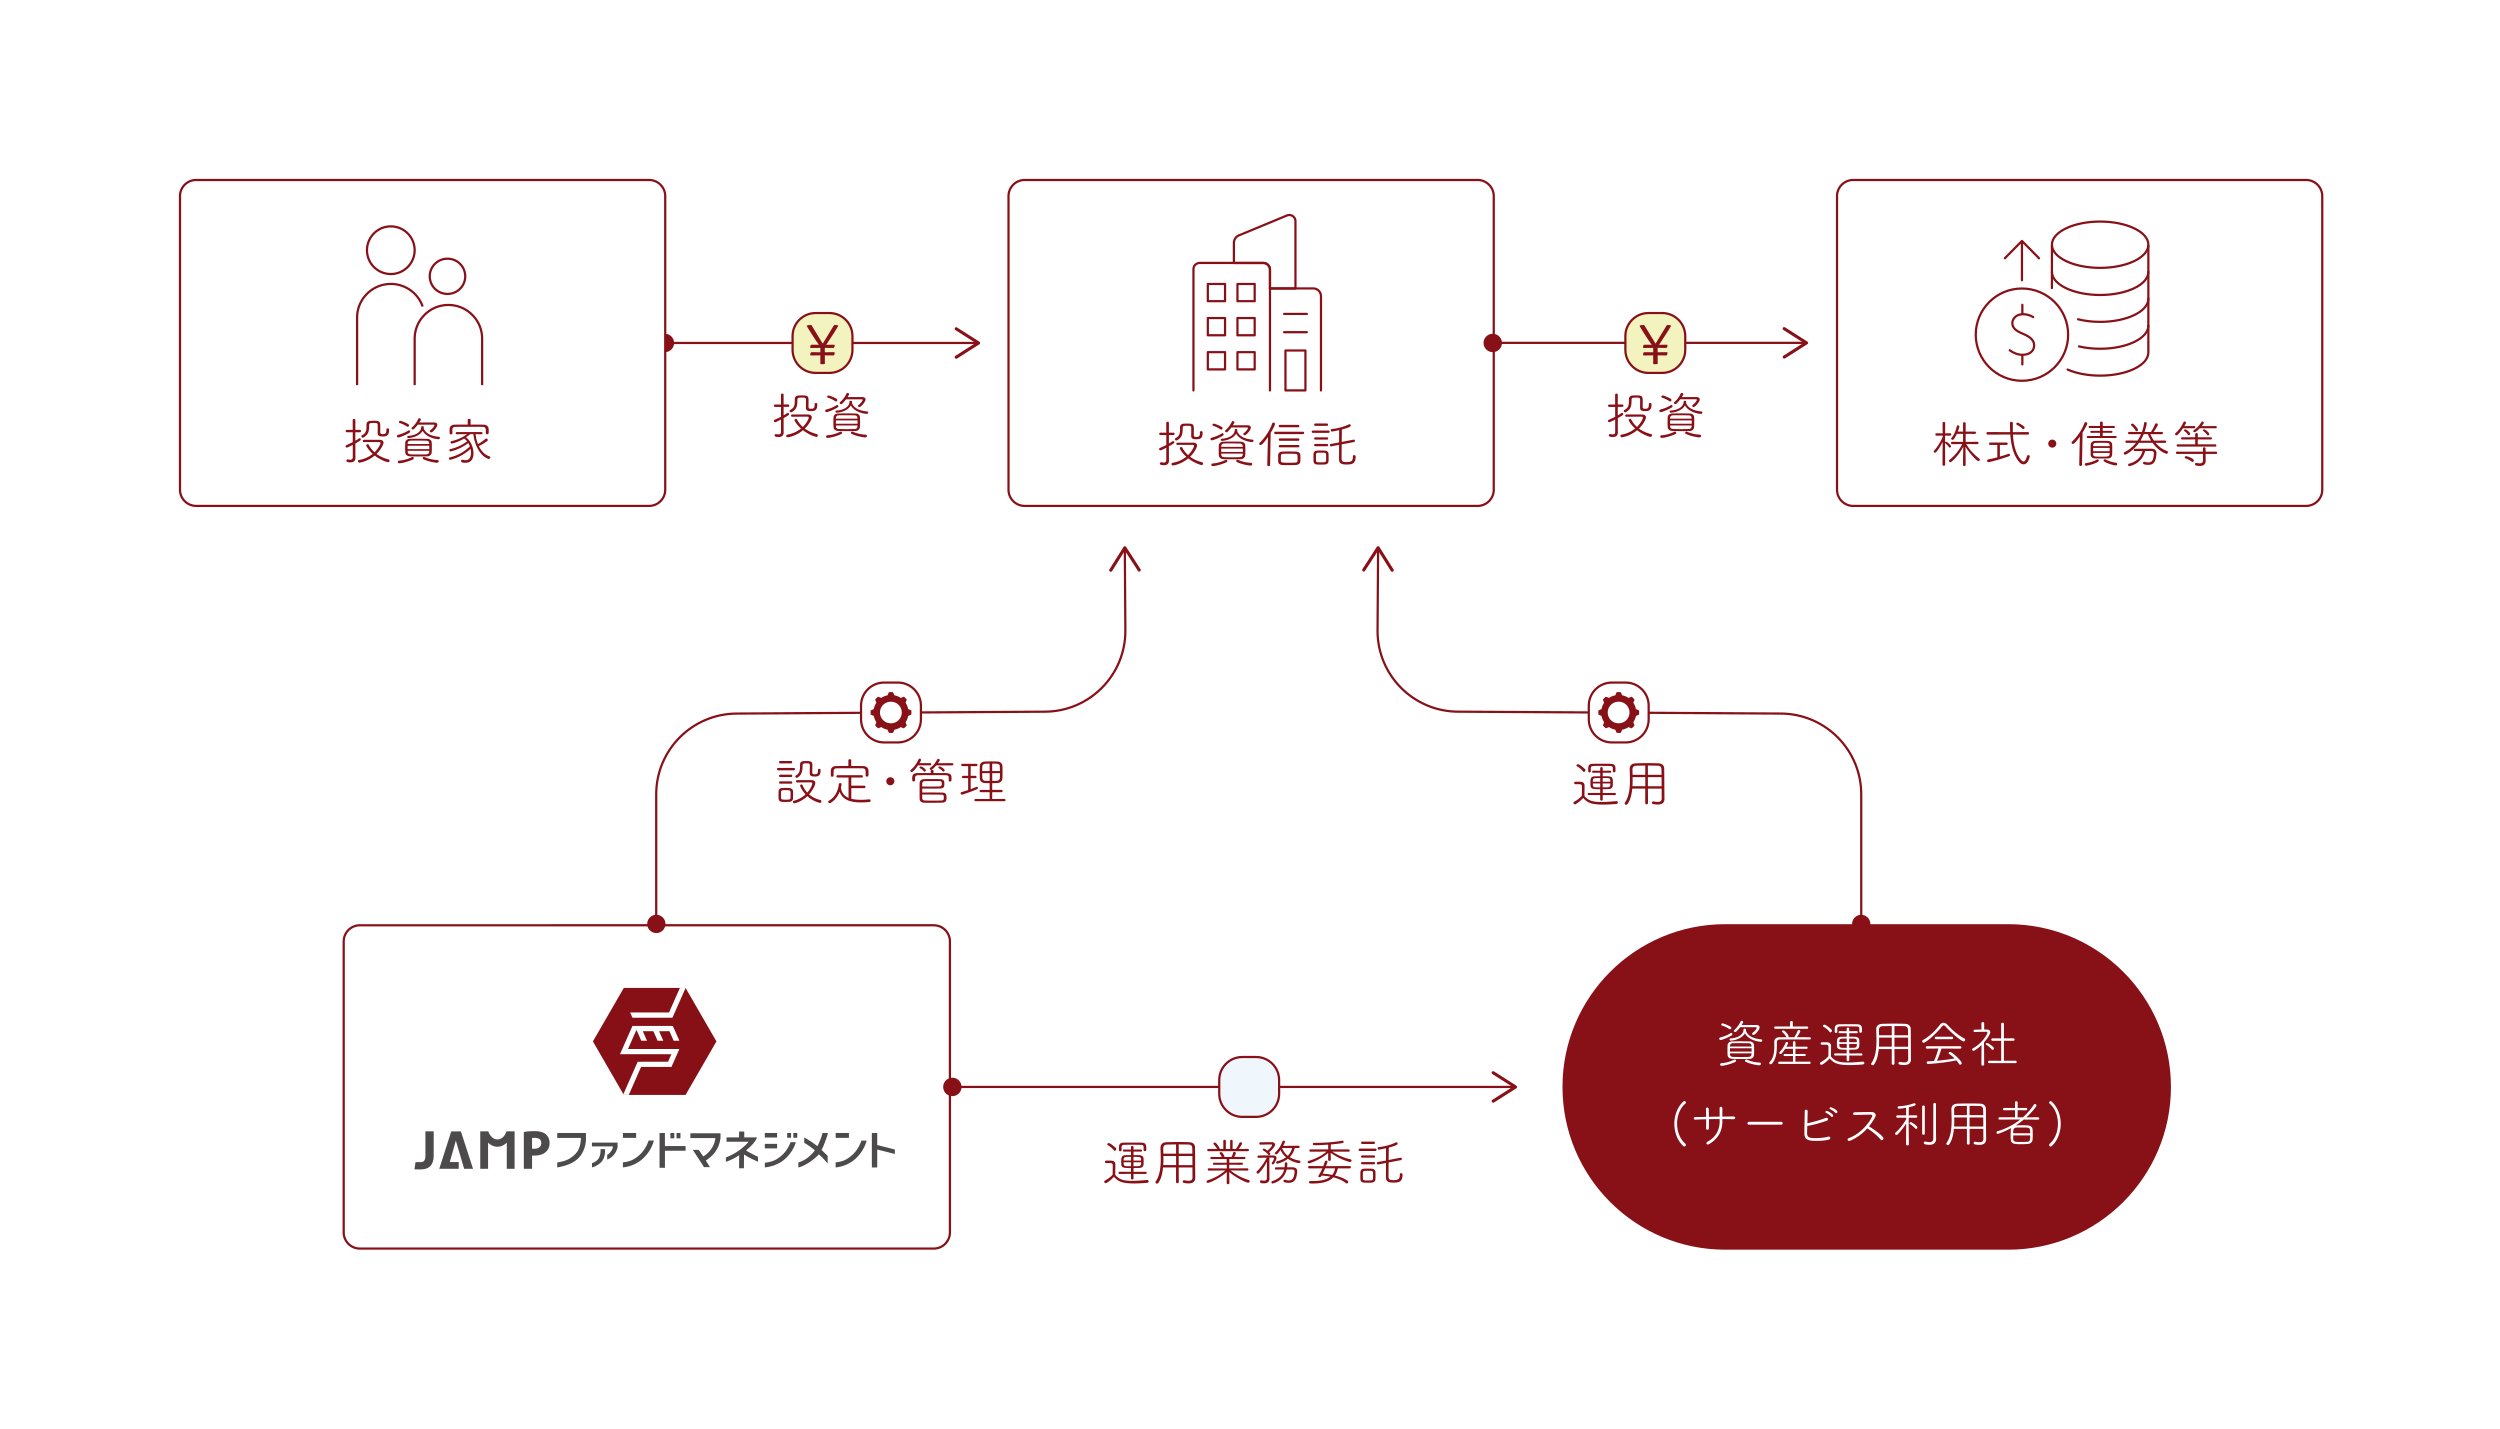 <svg width="1120" height="640" fill="none" xmlns="http://www.w3.org/2000/svg"><path fill="#fff" d="M0 0h1120v640H0z"/><g clip-path="url(#clip0_20050_27761)"><path d="M661.955 80.637H459.058a7.243 7.243 0 00-7.244 7.242v131.525a7.243 7.243 0 007.244 7.242h202.897c4 0 7.243-3.243 7.243-7.242V87.879c0-4-3.243-7.242-7.243-7.242zm-243.636 333.89H161.22a7.243 7.243 0 00-7.243 7.243v130.349c0 4 3.242 7.242 7.243 7.242h257.099a7.242 7.242 0 007.243-7.242V421.77c0-4-3.242-7.243-7.243-7.243z" fill="#fff" stroke="#881017" stroke-miterlimit="10"/><path d="M534.67 174.905V120.62a2.824 2.824 0 012.823-2.823h28.474a2.971 2.971 0 012.977 2.976v54.145" stroke="#881017" stroke-linecap="round" stroke-linejoin="round"/><path d="M548.823 127.211h-7.716v7.715h7.716v-7.715zm13.274 0h-7.716v7.715h7.716v-7.715zm-13.274 15.273h-7.716v7.715h7.716v-7.715zm13.274 0h-7.716v7.715h7.716v-7.715zm-13.274 15.289h-7.716v7.715h7.716v-7.715zm13.274 0h-7.716v7.715h7.716v-7.715zm-9.314-39.978v-8.941c0-1.494.907-2.848 2.287-3.423l21.474-8.89c1.814-.754 3.819.588 3.819 2.555v30.144h-11.42v-8.43a2.993 2.993 0 00-2.989-2.989h-13.171v-.026z" stroke="#881017" stroke-linecap="round" stroke-linejoin="round"/><path d="M591.797 174.904v-42.215a3.478 3.478 0 00-3.475-3.474h-19.379" stroke="#881017" stroke-linecap="round" stroke-linejoin="round"/><path d="M584.835 157.023h-8.942v17.883h8.942v-17.883zm-9.556-16.39h10.182m-10.182 8.199h10.182" stroke="#881017" stroke-linecap="round" stroke-linejoin="round"/><path d="M307.131 442.59h-27.669l-13.835 23.962 13.835 23.963h27.669l13.835-23.963-13.835-23.962z" fill="#871017"/><path d="M283.345 455.938l-1.034-2.351h17.424l4.854-10.997h2.568l-5.902 13.348h-17.91zm-4.215 34.576l6.54-14.829h.23v-.013l13.388-.013 1.482-3.372h-23.02l5.595-12.658h18.102l2.925 6.629h-2.568l-1.89-4.292h-4.637l1.89 4.292H294.6l-1.891-4.292h-4.739l1.89 4.292h-2.567l-2.159-4.892-3.782 8.584h23.02l-3.564 8.047h-13.605l-5.506 12.517h-2.567z" fill="#fff"/><path d="M249.645 509.805v-2.223h12.863v2.631c-.025 1.827-.319 3.155-.894 4.688-1.941 5.173-6.361 7.115-11.969 8.111v-2.21c2.005-.396 3.538-.664 5.275-1.622 1.648-.907 3.539-2.593 4.267-4.215.6-1.354.996-2.925 1.073-5.16h-10.615zm15.546 3.805v-1.712h11.485v2.07c-.307 1.188-.767 2.197-1.367 3.014-.562.728-1.124 1.277-1.712 1.673-.588.396-1.111.665-1.571.818v-2.095c.357-.166.728-.447 1.124-.868.396-.409.728-.882.996-1.406.269-.523.409-1.021.435-1.507h-9.377l-.013.013zm0 7.485a6.751 6.751 0 001.789-.869c.664-.447 1.162-1.06 1.52-1.852.345-.792.524-1.724.549-2.797v-.779h2.019v.881c-.026 1.239-.243 2.338-.639 3.27-.396.933-.958 1.673-1.674 2.223-.562.447-1.136.817-1.762 1.149a8.028 8.028 0 01-1.789.69v-1.903l-.013-.013zm13.875-13.501h5.927v2.184h-5.927v-2.184zm13.885 3.385a16.927 16.927 0 01-2.682 5.543c-1.214 1.648-2.542 2.938-3.96 3.883-1.239.805-2.44 1.405-3.603 1.788a17.858 17.858 0 01-3.653.818v-2.299a12.992 12.992 0 003.078-.601c.984-.319 1.993-.855 3.015-1.609 2.517-1.788 4.331-4.292 5.442-7.536h2.363v.013zm14.205 4.561h-9.261v7.651h-2.415v-15.609h2.402v5.863h9.262v2.095h.012zm-6.834-7.958h1.763v2.401h-1.763v-2.401zm2.759 0h1.763v2.401h-1.763v-2.401zm6.208 2.271v-2.146h13.49v2.274c-.294 1.877-.779 3.436-1.482 4.649-.651 1.175-1.38 2.159-2.159 2.938-.792.779-1.763 1.558-2.938 2.35l1.865 2.951h-2.657l-5.02-7.715h2.644l2.018 2.912a9.41 9.41 0 002.415-1.878c1.75-1.852 2.759-3.959 3.027-6.335h-11.203zm16.199 1.638v-1.929h5.608l.026-2.644h2.312l-.026 2.644h5.749c-.179.447-.46.958-.805 1.546-.92 1.405-2.299 2.72-4.126 4.304 1.328.83 3.104 1.776 5.352 2.836v2.209c-2.414-1.047-4.624-2.133-6.259-3.257l-.038 6.182h-2.172l.038-5.837c-1.175.728-2.044 1.303-2.989 1.725-.945.434-1.801.843-2.951 1.239v-1.993c2.491-.945 4.318-1.993 5.889-3.13 1.584-1.136 3.002-2.311 4.267-3.895h-9.888.013zm22.65-3.909h-5.493v2.031h5.493v-2.031zm8.405 4.109a16.302 16.302 0 01-2.721 5.225c-1.213 1.545-2.516 2.771-3.922 3.64-1.239.754-2.439 1.316-3.602 1.686-1.162.37-2.376.626-3.653.766v-2.094c1.175-.141 2.235-.358 3.18-.652.946-.294 1.917-.779 2.9-1.469 2.517-1.699 4.331-4.074 5.442-7.102h2.376zm-8.405.754h-5.493v2.031h5.493v-2.031zm6.271-4.863h-1.763v2.133h1.763v-2.133zm2.76 0h-1.763v2.133h1.763v-2.133zm.498 13.194a12.603 12.603 0 004.05-2.031 15.49 15.49 0 003.334-3.424c-1.712-1.405-3.296-2.516-4.752-3.333v-2.402c2.158 1.188 4.126 2.491 5.876 3.909a23.613 23.613 0 001.392-3.027c.345-.933.639-1.648.882-2.874h2.452c-.268 1.264-.6 2.107-1.022 3.27-.421 1.162-1.021 2.835-1.826 4.291l1.533 1.508.434.408c.307.281.562.55.766.792v3.372a37.932 37.932 0 00-3.96-4.113c.115.103-1.315 1.354-1.469 1.482-.536.473-1.098.92-1.686 1.354a21.615 21.615 0 01-3.743 2.261 10.94 10.94 0 01-2.274.805v-2.236l.013-.012zm16.721-13.194h5.927v2.184h-5.927v-2.184zm13.886 3.385c-.575 2.056-1.469 3.908-2.683 5.556-1.214 1.648-2.542 2.938-3.96 3.883-1.239.805-2.44 1.405-3.602 1.801a17.949 17.949 0 01-3.654.818v-2.299a13.01 13.01 0 003.079-.601c.983-.319 1.992-.856 3.014-1.609 2.517-1.788 4.331-4.292 5.442-7.536h2.364v-.013zm12.621 6.003L393 514.978v8.034h-2.414v-15.43H393v5.403l7.895 1.993v1.992zm-210.306.547c0 2.606-.869 3.13-2.287 3.13h-2.146l-.472 3.231h2.899c3.782 0 5.711-2.107 5.711-6.271v-10.755h-3.705v10.665zm11.574-10.654l-5.378 16.771h8.725v-3.04h-3.998c.868-3.065 2.095-7.434 2.708-9.618.971 3.372 3.73 12.658 3.73 12.658h3.973l-5.442-16.771h-4.318zm42.334 1.279c-1.111-.932-2.784-1.392-4.969-1.392-1.763 0-3.296.115-4.522.332l-.332.064v16.49h3.692v-5.965c.281.026.626.038 1.022.038 2.299 0 4.139-.626 5.327-1.813.983-.933 1.494-2.287 1.494-3.909 0-1.546-.626-2.938-1.712-3.832v-.013zm-5.122 6.489c-.345 0-.716 0-1.022-.051v-4.739c.268-.038.69-.077 1.29-.077 1.06 0 2.849.307 2.849 2.325 0 1.61-1.137 2.542-3.117 2.542zm-16.53-4.165c-2.99 0-4.076-3.614-4.076-3.614h-3.615v16.771h3.501v-11.739c1.098 1.124 2.606 1.865 4.19 1.865 1.584 0 3.091-.741 4.19-1.865v11.739h3.5v-16.771h-3.615s-1.073 3.614-4.075 3.614z" fill="#4C4A4A"/><path d="M495.555 521.067c-.345 0-.524-.269-.524-.55s.179-.574.55-.574h1.367c1.507 0 2.733.064 2.733 1.865 0 1.341-.051 2.848-.051 4.508 1.801 2.274 4.114 2.708 7.69 2.708 2.325 0 4.778-.255 6.579-.383h.064c.409 0 .639.294.639.613 0 .294-.23.588-.677.639a60.607 60.607 0 01-5.851.294c-5.863 0-7.32-1.112-9.031-2.976-1.521 1.698-3.271 2.861-3.68 2.861-.357 0-.664-.345-.664-.665 0-.204.115-.383.345-.523 1.278-.703 2.453-1.52 3.411-2.644.025-1.163.051-2.236.051-3.181v-1.022c0-.664-.345-.958-1.047-.983h-1.891l-.013.013zm3.411-5.774c-.677-.958-2.018-1.916-2.683-2.273-.153-.09-.23-.205-.23-.345 0-.294.32-.588.665-.588.677 0 2.861 1.865 3.206 2.274.115.14.153.268.153.409 0 .408-.37.779-.702.779-.141 0-.294-.064-.409-.256zm8.853 10.602v1.98c0 .37-.269.549-.575.549-.268 0-.562-.179-.562-.549v-1.98l-5.136.025c-.293 0-.46-.255-.46-.498 0-.23.154-.472.46-.472l5.136.025v-1.686c-2.951 0-4.305 0-4.344-1.711-.025-.473-.025-.958-.025-1.405 0-1.572.14-2.644 2.095-2.657.677 0 1.482-.026 2.299-.026l-.025-1.571h-3.168c-.294 0-.46-.23-.46-.472 0-.23.153-.46.46-.46l3.168.025v-1.111c0-.345.294-.524.562-.524.294 0 .575.179.575.524v1.111l3.347-.025c.319 0 .459.23.459.46 0 .255-.14.472-.459.472h-3.347v1.571c.881 0 1.724 0 2.503.026 1.495.025 1.98.792 2.006 1.635.026.472.026.907.026 1.366 0 1.597-.052 2.657-2.07 2.734-.728.025-1.597.051-2.453.051v1.686l5.442-.026c.294 0 .46.256.46.473 0 .256-.153.498-.46.498l-5.442-.025-.012-.013zm4.522-11.917c-.026-.78-.294-1.073-1.227-1.086-.932-.013-2.938-.051-4.688-.051a69.43 69.43 0 00-2.772.051c-.881.025-1.137.319-1.188.996v1.456c0 .269-.268.435-.575.435-.549 0-.587-.256-.587-1.278 0-1.635.178-2.567 2.133-2.593 1.341-.025 2.976-.025 4.599-.025 1.162 0 2.325 0 3.372.025 2.095.051 2.134 1.227 2.134 2.887 0 .549-.026.907-.639.907-.294 0-.575-.141-.575-.434v-1.29h.013zm-5.634 4.291c-2.734 0-3.257.051-3.296 1.048 0 .204-.025.409-.025.613h3.321v-1.661zm0 2.44h-3.321c0 .268.025.524.025.754.026.638.435.958 1.252.983.55.026 1.278.026 2.044.026v-1.763zm4.497-1.405c-.051-1.022-.588-1.022-3.411-1.022v1.661h3.411v-.639zm-3.411 1.405v1.75c.792 0 1.597 0 2.21-.026 1.226-.051 1.226-.779 1.226-1.724h-3.436zm27.682 6.849v.064c0 1.277-.562 2.542-3.066 2.542-.575 0-1.201-.064-1.98-.205-.358-.064-.549-.345-.549-.613 0-.319.204-.587.575-.587h.114c.78.14 1.393.23 1.917.23 1.2 0 1.75-.46 1.75-1.61 0-1.149-.026-2.682-.026-4.368h-6.144l.025 6.463c0 .409-.294.588-.613.588-.294 0-.613-.179-.613-.588v-6.463h-5.825c-.256 2.593-.818 5.096-2.07 6.872a.788.788 0 01-.664.37c-.358 0-.677-.268-.677-.587 0-.115.051-.23.115-.345 1.916-2.734 2.274-6.578 2.274-10.193 0-1.699-.09-3.372-.115-4.828v-.052c0-1.66.996-2.503 2.861-2.541 1.776-.051 3.577-.09 5.391-.09 1.508 0 3.053.026 4.637.09 1.508.051 2.542.868 2.568 2.273.064 3.27.051 8.571.089 11.1l.026 2.478zm-8.597-9.669h-5.685c0 .434.026.868.026 1.315 0 .907-.026 1.814-.09 2.747h5.761v-4.075l-.012.013zm0-5.186c-1.342 0-2.683.051-4.024.064-1.112.025-1.712.575-1.712 1.66 0 .728.025 1.546.051 2.414h5.685v-4.138zm7.307 4.138c0-.907-.026-1.724-.051-2.414-.026-.996-.409-1.609-1.636-1.66-1.481-.051-2.95-.064-4.432-.064v4.138h6.119zm-6.119 1.048v4.074h6.144c0-1.366 0-2.771-.025-4.074h-6.119zm23.223 6.462c2.734 2.184 5.097 3.347 8.074 4.279.345.115.498.371.498.588 0 .319-.256.638-.677.638-.575 0-4.842-1.724-8.482-4.802l.064 4.892c0 .383-.294.574-.614.574-.293 0-.587-.178-.587-.549l.051-4.917c-3.615 3.231-8.074 4.892-8.444 4.892-.383 0-.639-.269-.639-.575 0-.23.141-.46.498-.588 3.232-1.111 5.34-2.235 7.933-4.432l-7.409.09c-.319 0-.498-.256-.498-.524 0-.256.179-.498.498-.498l8.048.051v-1.661l-5.736.026c-.319 0-.472-.23-.472-.473 0-.23.153-.472.472-.472l5.711.025-.026-1.66-6.822.025a.469.469 0 01-.498-.472c0-.256.154-.499.498-.499l4.638.026a8.858 8.858 0 00-.882-1.52.327.327 0 01-.089-.23c0-.255.268-.46.587-.46.703 0 1.393 1.482 1.546 1.929a.49.49 0 01.026.179v.089h3.168c.268-.498.613-1.367.728-1.89.064-.256.294-.371.549-.371.319 0 .677.205.677.575 0 .115-.268.843-.754 1.686l4.574-.025c.319 0 .472.255.472.472 0 .256-.153.498-.472.498l-6.758-.025v1.66l5.621-.025c.319 0 .472.255.472.472 0 .256-.153.473-.472.473l-5.647-.026-.025 1.661 8.099-.051c.345 0 .498.268.498.524 0 .255-.153.498-.472.498l-7.525-.09v.013zm-9.925-8.596a.51.51 0 01-.524-.524c0-.268.179-.524.524-.524l3.934.026c-.409-.779-1.047-1.507-1.609-2.133a.294.294 0 01-.09-.205c0-.268.345-.549.677-.549.588 0 2.185 2.325 2.185 2.887h1.596l-.025-3.577c0-.37.294-.523.575-.523.293 0 .575.153.575.523v3.577h1.928v-3.577c0-.37.269-.523.563-.523.268 0 .549.153.549.523l-.026 3.577h1.482c.613-.754 1.201-1.865 1.546-2.593.14-.294.37-.409.587-.409.32 0 .639.256.639.588 0 .268-.932 1.686-1.545 2.414l4.075-.026c.357 0 .549.256.549.524 0 .256-.179.524-.549.524h-17.616zm22.457 2.937c-.319 0-.473-.255-.473-.498s.179-.524.499-.524c.932-.025 2.503-.051 3.985-.051.984 0 1.916.026 2.645.051.779.026 1.405.371 1.405 1.112 0 .664-.869 2.209-1.086 2.542a.67.67 0 01-.549.319c-.269 0-.524-.205-.524-.46 0-.089.025-.179.089-.268.907-1.341.958-1.865.958-1.955 0-.229-.178-.319-.587-.344h-1.508c0 .779.026 5.326.026 6.463 0 .357 0 1.98.025 2.797v.051c0 1.277-.664 2.21-2.452 2.21-.728 0-1.814-.026-1.814-.754 0-.293.204-.587.524-.587h.089c.46.064.881.14 1.252.14.728 0 1.201-.255 1.226-1.111 0-.958.026-5.556.026-5.556 0-.664.025-1.29.025-1.84-1.022 1.929-2.159 3.641-3.577 5.122-.153.154-.344.256-.498.256-.319 0-.613-.294-.613-.639 0-.14.064-.319.23-.46 1.61-1.507 3.168-3.678 4.369-6.067l-3.641.064h-.025l-.026-.013zm.869-5.875a.51.51 0 01-.524-.524c0-.268.179-.549.524-.549 0 0 3.96-.051 5.071-.051.958 0 1.456.472 1.456 1.111 0 1.047-1.89 2.733-2.644 3.346.383.384.524.588.524.792 0 .32-.268.55-.549.55-.141 0-.269-.064-.384-.205-.677-.907-1.609-1.494-2.273-1.916a.34.34 0 01-.179-.294c0-.255.23-.498.498-.498.14 0 .664.205 1.597.933 1.137-.958 2.095-2.133 2.095-2.504 0-.204-.179-.294-.46-.294-.869 0-4.727.09-4.727.09h-.025v.013zm11.458 7.893c.294 0 .575.154.575.55 0 .574-.051 1.111-.115 1.66 1.022 0 1.929.026 2.44.026 1.457.025 2.095.689 2.095 1.801 0 .153-.051 1.865-.664 3.321-.588 1.341-1.814 1.839-3.181 1.839-.639 0-1.277-.115-1.916-.294a.524.524 0 01-.383-.523c0-.294.179-.614.498-.614a.59.59 0 01.204.052c.524.178 1.112.319 1.687.319.792 0 1.52-.268 1.954-1.111.345-.665.639-2.134.639-2.849 0-.613-.383-.958-1.201-.958-.46 0-1.316.026-2.338.026-1.277 5.211-6.183 6.259-6.259 6.259a.567.567 0 01-.588-.575c0-.23.115-.434.358-.498 3.257-1.022 4.803-2.976 5.365-5.186-1.456 0-2.938 0-3.666.025-.345 0-.498-.255-.498-.498 0-.268.153-.524.498-.524.754 0 2.299-.025 3.845-.025a12.3 12.3 0 00.089-1.367v-.319c0-.345.294-.524.562-.524v-.013zm3.909-6.386a8.651 8.651 0 01-2.273 4.074c1.137.703 2.567 1.252 4.368 1.546.32.051.46.268.46.524 0 .293-.23.613-.664.613-.204 0-2.657-.319-4.982-1.954-2.21 1.724-4.688 2.184-4.688 2.184-.371 0-.575-.268-.575-.55a.5.5 0 01.409-.498c1.635-.408 2.976-1.022 4.024-1.801-1.086-.958-1.929-2.069-2.479-3.295-1.315 1.916-1.724 2.005-1.929 2.005-.293 0-.587-.23-.587-.498 0-.115.051-.255.179-.37 1.392-1.252 2.733-3.436 3.27-5.033.064-.179.23-.255.434-.255.32 0 .665.178.665.472 0 .23-.473 1.201-.869 1.865l6.911-.064c.345 0 .498.256.498.498 0 .269-.153.524-.498.524h-1.686l.012.013zm-5.71 0c.55 1.29 1.342 2.503 2.568 3.474.984-.958 1.635-2.133 1.98-3.474h-4.548zm22.522 1.585c2.478 1.711 5.365 2.823 8.163 3.474.345.064.473.294.473.524 0 .319-.294.664-.703.664-.472 0-4.918-1.341-8.648-4.113l.051 3.117c0 .319-.294.498-.588.498-.319 0-.613-.179-.613-.498l.026-3.066c-3.667 3.168-8.24 4.662-8.559 4.662-.371 0-.639-.293-.639-.587 0-.205.141-.435.473-.524 2.963-.843 5.659-2.21 8.009-4.138l-7.205.025c-.344 0-.523-.268-.523-.524 0-.255.153-.498.498-.498h7.958l-.025-2.12c-2.21.153-4.318.255-5.8.255h-.472c-.384 0-.588-.268-.588-.549s.179-.524.575-.524h.881c3.207 0 7.716-.229 11.625-.958.051 0 .115-.025.153-.025.358 0 .55.294.55.575 0 .23-.141.46-.384.498-1.494.255-3.41.472-5.339.638l-.051 2.21h8.009c.345 0 .498.256.498.498 0 .269-.153.524-.498.524l-7.307-.025v-.013zm2.478 7.51c-.255 1.227-.677 2.3-1.315 3.206 2.388.588 4.394 1.405 5.71 2.363a.615.615 0 01.268.524c0 .345-.268.677-.639.677a.643.643 0 01-.383-.153c-1.456-1.163-3.411-2.018-5.646-2.593-1.801 1.839-4.752 2.772-9.236 2.772-1.316 0-1.661-.026-1.661-.562a.56.56 0 01.588-.575h.025c.409.025.792.025 1.188.025 3.322 0 6.004-.549 7.755-1.954a25.654 25.654 0 00-3.935-.472c-.37.613-.639.702-.894.702-.294 0-.562-.153-.562-.434 0-.09.051-.205.115-.32.677-1.021 1.226-2.12 1.699-3.206l-5.851.026c-.345 0-.524-.268-.524-.549a.51.51 0 01.524-.524l6.259.051c.256-.677.499-1.392.703-2.044.089-.293.345-.408.588-.408.319 0 .613.178.613.459 0 .115-.383 1.188-.703 2.006l10.629-.051c.37 0 .523.268.523.523 0 .269-.153.55-.523.55l-5.327-.026.012-.013zm-5.684 0a31.565 31.565 0 01-1.112 2.389c1.482.089 2.913.268 4.28.549.639-.779 1.086-1.724 1.29-2.938h-4.458zm15.586-7.778c-.371 0-.575-.268-.575-.549 0-.256.204-.524.575-.524h6.872c.384 0 .575.268.575.524 0 .268-.179.549-.575.549h-6.872zm5.224 14.165c-.472.026-1.111.051-1.75.051a31 31 0 01-1.711-.051c-.984-.064-1.521-.664-1.546-1.52-.026-.498-.026-.958-.026-1.405 0-.613 0-1.2.026-1.775.025-.869.587-1.482 1.52-1.52a33.895 33.895 0 011.661-.051c.702 0 1.367.025 1.916.051.907.051 1.609.613 1.635 1.392.026.524.026 1.111.026 1.686s0 1.111-.026 1.609c-.026.844-.639 1.482-1.725 1.546v-.013zm-4.177-11.163c-.37 0-.549-.256-.549-.524 0-.256.179-.498.549-.498h5.212c.358 0 .524.255.524.498 0 .268-.153.524-.524.524h-5.212zm0 2.976c-.37 0-.549-.256-.549-.524 0-.255.179-.498.549-.498h5.212c.358 0 .524.255.524.498 0 .268-.153.524-.524.524h-5.212zm-.025-9.12c-.345 0-.499-.269-.499-.55 0-.255.154-.523.499-.523h5.186c.371 0 .524.268.524.523 0 .269-.153.55-.524.55h-5.186zm.293 14.178c0 .524.026 1.022.026 1.392.026.664.294.779 2.21.779s2.274-.115 2.299-.817c.026-.345.026-.843.026-1.341 0-.499 0-.997-.026-1.342-.051-.817-.408-.843-2.299-.843-1.725 0-2.159 0-2.21.843 0 .32-.026.843-.026 1.342v-.013zm11.536-5.901a806.306 806.306 0 00-.051 5.977c0 1.342 0 1.955 2.299 1.955 2.415 0 2.772-.792 2.772-2.542 0-.409.256-.575.55-.575.319 0 .677.23.677.575-.026 3.206-1.406 3.64-4.076 3.64-2.095 0-3.372-.383-3.372-2.363 0-.46.026-3.41.026-6.437l-3.462.664s-.09.025-.115.025c-.345 0-.55-.293-.55-.587 0-.23.141-.46.46-.524l3.667-.664c0-2.325.025-4.522.025-5.505-1.98.46-3.117.613-3.27.613-.32 0-.473-.294-.473-.588 0-.268.115-.498.371-.523 2.618-.256 5.569-1.022 7.779-2.121a.424.424 0 01.23-.064c.32 0 .55.32.55.613 0 .294-.052.754-3.961 1.776 0 .792-.051 3.091-.063 5.569l5.25-1.022s.089-.025.115-.025c.345 0 .549.293.549.587 0 .23-.14.46-.46.524l-5.454 1.022h-.013z" fill="#881017"/><path d="M503.922 246.398l.243 36.046c.102 20.067-16.147 36.391-36.216 36.391l-137.747.843c-20.005 0-36.216 16.209-36.216 36.211v58.067" stroke="#881017" stroke-miterlimit="10"/><path d="M497.254 256.041a.714.714 0 00.971-.217l5.71-9.108 5.838 9.031a.692.692 0 00.971.204c.319-.217.421-.651.204-.97l-6.438-9.951a.703.703 0 00-.6-.319.693.693 0 00-.588.332l-6.298 10.04a.688.688 0 00-.102.383c0 .23.115.46.332.587v-.012zM348.661 345.12c-.371 0-.575-.268-.575-.549 0-.255.204-.524.575-.524h6.936c.384 0 .562.269.562.524a.531.531 0 01-.562.549h-6.936zm4.867 14.115c-.473.025-1.048.051-1.61.051s-1.111-.026-1.571-.051c-.984-.064-1.52-.665-1.546-1.52-.025-.499-.025-.958-.025-1.393 0-.613 0-1.188.025-1.75.026-.868.575-1.481 1.508-1.52.523-.025 1.047-.051 1.545-.051.639 0 1.227.026 1.776.051.907.051 1.61.614 1.635 1.393.026.523.026 1.085.026 1.66s0 1.086-.026 1.597c-.025.843-.639 1.481-1.724 1.545l-.013-.012zm-3.96-17.244c-.358 0-.55-.268-.55-.549 0-.256.179-.524.55-.524h4.803c.37 0 .524.268.524.524 0 .268-.154.549-.524.549h-4.803zm.025 6.118c-.37 0-.575-.268-.575-.523 0-.269.205-.524.575-.524h4.816c.371 0 .524.255.524.524 0 .255-.153.523-.524.523h-4.816zm0 2.989c-.37 0-.575-.268-.575-.524 0-.268.205-.523.575-.523h4.816c.371 0 .524.255.524.523 0 .256-.153.524-.524.524h-4.816zm4.574 5.02c0-.498 0-.984-.026-1.316-.051-.792-.575-.817-2.184-.817-.435 0-.869 0-1.201.025-.869.051-.869.473-.869 2.121 0 .498.026.983.026 1.341.025.664.37.779 2.044.779 1.89 0 2.159-.14 2.184-.817.026-.345.026-.818.026-1.291v-.025zm1.724 3.755a.628.628 0 01-.639-.613c0-.23.141-.46.499-.549 2.133-.588 3.87-1.635 5.161-2.849-1.61-1.698-2.453-3.55-2.453-3.883 0-.332.345-.549.639-.549.153 0 .344.064.408.256.524 1.226 1.227 2.414 2.159 3.41 1.725-1.954 2.249-3.755 2.249-4.075 0-.357-.256-.523-.818-.523-1.571 0-4.203.025-6.004.051-.319 0-.46-.268-.46-.524 0-.268.141-.524.409-.524h6.438c1.342.026 1.776.575 1.776 1.278 0 1.341-1.776 3.985-2.772 5.096 1.29 1.137 2.951 2.018 5.007 2.529.358.09.524.371.524.639a.63.63 0 01-.664.639c-.051 0-2.862-.473-5.646-3.002-2.734 2.542-5.596 3.206-5.826 3.206l.013-.013zm8.917-12.006c-1.635 0-2.044-.46-2.044-1.687 0-.983.051-2.567.051-3.321 0-.817-.498-.881-1.456-.881-1.252 0-1.802.026-1.802.958 0 2.044-.178 4.113-2.21 5.39a.744.744 0 01-.408.141c-.384 0-.639-.345-.639-.639 0-.153.064-.319.255-.409 1.687-.843 1.866-2.388 1.866-4.304v-.524c0-1.545 1.136-1.635 2.618-1.635 1.916 0 2.913.064 2.913 1.686 0 1.137-.064 2.414-.064 3.372 0 .728.319.843 1.162.843 1.022 0 1.406-.255 1.406-1.635 0-.472.025-.791.575-.791.549 0 .574.319.574.728 0 2.503-1.111 2.733-2.772 2.733l-.025-.025zm16.581 5.21v4.777c1.252.319 2.657.46 4.229.46 1.2 0 2.478-.09 3.819-.204h.064c.345 0 .524.293.524.587s-.153.588-.562.613c-1.278.115-2.53.179-3.705.179-4.599 0-8.303-1.073-9.581-4.803-1.303 3.347-3.934 5.161-4.509 5.161-.358 0-.613-.32-.613-.613 0-.179.089-.371.268-.473 3.028-1.776 4.075-4.573 4.484-7.408.064-.384.319-.55.562-.55.319 0 .639.23.639.588 0 0-.064.677-.269 1.482.294 2.363 1.546 3.78 3.411 4.572v-9.12h-4.918a.509.509 0 01-.524-.523c0-.269.179-.524.524-.524h10.807c.371 0 .549.268.549.524 0 .268-.178.523-.549.523h-4.663v3.641h5.8c.358 0 .549.268.549.549 0 .294-.178.575-.549.575h-5.8l.013-.013zm6.4-7.549c-.025-.843-.357-1.316-1.507-1.316-1.686-.025-3.705-.025-5.736-.025-2.031 0-3.986 0-5.544.025-1.111 0-1.52.409-1.546 1.303v1.916c0 .371-.294.549-.613.549-.639 0-.639-.37-.639-1.571 0-.383.026-.792.026-1.162.025-1.047.664-2.018 2.363-2.044 1.929-.025 3.705-.051 5.48-.051v-2.478c0-.37.32-.549.639-.549.32 0 .639.179.639.549l-.026 2.478c1.751 0 3.501.026 5.417.051 1.456.026 2.299.907 2.325 2.07.025.408.025.996.025 1.52 0 .677-.025 1.136-.677 1.136-.294 0-.613-.178-.613-.549v-1.839l-.013-.013zm9.273 4.458c0-.996.793-1.775 1.802-1.775s1.801.779 1.801 1.775c0 .997-.792 1.814-1.801 1.814a1.787 1.787 0 01-1.802-1.814zm14.22-7.102c-1.022 1.52-2.299 2.977-2.848 2.977-.32 0-.614-.256-.614-.55 0-.14.064-.268.205-.383 1.597-1.392 2.618-2.848 3.5-4.751a.478.478 0 01.46-.294c.319 0 .664.255.664.587 0 .051 0 .179-.728 1.431l4.778-.026c.319 0 .472.256.472.499 0 .242-.153.498-.472.498h-5.417v.012zm13.746 5.48c0-.728-.32-1.047-1.482-1.073-1.405-.025-3.207-.025-5.046-.025-2.53 0-5.123 0-6.937.025-1.277.026-1.571.46-1.597 1.073v1.162c0 .371-.319.575-.664.575-.549 0-.639-.268-.639-1.315 0-1.112.09-2.414 2.44-2.44 1.955-.026 3.909-.026 5.864-.026l-.026-.906c0-.371.32-.55.639-.55s.639.179.639.55l-.026.906c1.865 0 3.73 0 5.621.026 1.686.026 2.44.664 2.453 1.75v1.456a.628.628 0 01-.639.588c-.319 0-.613-.205-.613-.575v-1.201h.013zm-11.153-2.823c-.472-.664-1.188-1.085-1.711-1.366-.154-.09-.23-.205-.23-.32 0-.255.268-.472.587-.472.524 0 2.249 1.073 2.249 1.724 0 .345-.32.588-.588.588a.424.424 0 01-.319-.154h.012zm-.728 9.516c1.188 0 2.479-.025 3.782-.025 1.814 0 3.64.025 5.135.051 1.954.025 1.98 1.073 1.98 2.478 0 .702-.026 2.005-2.044 2.043-1.597.026-3.321.052-4.956.052-1.022 0-2.006 0-2.888-.026-1.341-.026-2.133-.664-2.158-1.775-.026-1.201-.026-2.44-.026-3.641 0-1.2 0-2.363.026-3.436.025-.932.677-1.711 2.12-1.724 1.431-.026 2.798-.026 4.114-.026.958 0 1.916 0 2.861.026 1.955.051 1.98 1.086 1.98 2.133s-.051 2.005-1.954 2.069c-1.163.026-2.53.051-3.909.051-1.38 0-2.798-.025-4.05-.025v1.775h-.013zm2.977-2.669c1.75 0 3.551-.026 4.816-.064.613-.026.983-.205.983-1.188 0-1.073-.345-1.188-1.022-1.188-1.047-.026-2.21-.026-3.321-.026-1.111 0-2.21 0-3.168.026-.881 0-1.226.498-1.252 1.098 0 .358-.025.818-.025 1.316.932 0 1.954.026 2.976.026h.013zm-2.951 5.186c.025.638.358 1.021 1.277 1.047.984.051 2.236.051 3.526.051 1.29 0 2.657 0 3.845-.051.933-.026 1.022-.588 1.022-1.316 0-.677-.051-1.277-.958-1.29a458.435 458.435 0 00-6.349-.051h-2.389c0 .613.026 1.188.026 1.61zm6.259-14.69c-.792.984-1.865 2.006-2.337 2.006-.32 0-.588-.256-.588-.524 0-.14.064-.268.255-.409 1.572-1.162 2.159-2.018 3.169-3.793a.474.474 0 01.408-.23c.32 0 .665.268.665.587 0 .115 0 .23-.818 1.393l6.438-.026c.32 0 .473.256.473.498 0 .243-.153.498-.473.498h-7.192zm2.862 2.657c-.473-.664-1.163-1.085-1.686-1.366-.154-.09-.23-.205-.23-.32 0-.255.268-.472.587-.472.384 0 2.236 1.047 2.236 1.724 0 .345-.32.588-.588.588a.424.424 0 01-.319-.154zm11.446 3.052l-2.249.026c-.357 0-.523-.256-.523-.498 0-.268.178-.549.523-.549h2.249v-4.343h-2.594c-.357 0-.523-.256-.523-.498 0-.269.179-.55.523-.55h6.26c.345 0 .498.256.498.524 0 .255-.153.524-.498.524h-2.542v4.343h2.12c.345 0 .499.255.499.523 0 .256-.154.524-.499.524l-2.12-.026v4.956a39.545 39.545 0 002.478-.996.521.521 0 01.268-.064c.294 0 .499.256.499.524 0 .204-.09.409-.371.524-2.133.996-6.438 2.452-6.783 2.452-.409 0-.588-.268-.588-.549s.154-.524.473-.613a62.588 62.588 0 002.887-.894v-5.34h.013zm3.321 10.372c-.345 0-.524-.255-.524-.472 0-.269.205-.55.524-.55l6.298.026v-3.066h-3.986c-.357 0-.524-.255-.524-.498s.179-.524.524-.524h3.986v-3.027c-.677 0-1.367-.025-2.07-.051-1.52-.064-2.273-.907-2.325-2.069-.025-.958-.051-1.839-.051-2.759 0-.92.026-1.801.051-2.734.052-1.226.907-2.018 2.338-2.069.933-.051 1.776-.051 2.644-.051.869 0 1.776 0 2.798.051 1.393.051 2.3.869 2.338 2.018.051 1.022.064 1.955.064 2.913 0 .817-.026 1.66-.064 2.593-.051 1.085-.779 2.018-2.338 2.094-.792.051-1.52.051-2.235.051v3.028h4.164c.345 0 .498.255.498.498 0 .268-.153.524-.498.524h-4.164v3.065l5.454-.026c.345 0 .498.256.498.499 0 .268-.153.523-.498.523h-12.915l.013.013zm6.298-16.86c-.639 0-1.252.025-1.801.051-.958.025-1.457.613-1.482 1.29a49.676 49.676 0 00-.051 1.98h3.321v-3.321h.013zm0 4.253h-3.322c0 .728.026 1.431.052 2.159.025.868.562 1.277 1.507 1.29.549.025 1.137.025 1.776.025v-3.474h-.013zm4.611-.932c0-.677-.025-1.367-.051-2.006-.051-1.277-.817-1.315-3.41-1.315v3.321h3.461zm-3.449.932v3.474c.665 0 1.316 0 1.955-.025.754-.026 1.431-.434 1.456-1.316.026-.702.051-1.405.051-2.133h-3.462z" fill="#881017"/><path d="M402.236 305.789h-6.157c-5.708 0-10.335 4.626-10.335 10.333v6.157c0 5.707 4.627 10.334 10.335 10.334h6.157c5.708 0 10.335-4.627 10.335-10.334v-6.157c0-5.707-4.627-10.333-10.335-10.333z" fill="#fff" stroke="#881017" stroke-miterlimit="10"/><path d="M408.279 318.499v-.217l-1.418-.626a7.755 7.755 0 00-1.162-2.81l.549-1.43-.14-.166a9.201 9.201 0 00-.997-.997l-.166-.14-1.431.549a7.755 7.755 0 00-2.81-1.162l-.626-1.405h-.217a7.411 7.411 0 00-1.405-.013h-.218l-.625 1.418a7.753 7.753 0 00-2.811 1.162l-1.431-.549-.166.14a9.283 9.283 0 00-.996.997l-.141.166.55 1.43a7.775 7.775 0 00-1.163 2.81l-1.392.626v.217c-.038.23-.051.473-.051.703 0 .23 0 .473.025.703v.217l1.418.626a7.775 7.775 0 001.163 2.81l-.55 1.43.141.166c.307.358.639.69.996.997l.166.14 1.431-.549a7.753 7.753 0 002.811 1.162l.625 1.405h.218c.23.039.472.051.702.051.23 0 .473 0 .703-.025h.217l.626-1.418a7.773 7.773 0 002.81-1.162l1.431.549.166-.141c.358-.306.69-.638.997-.996l.14-.166-.549-1.431a7.748 7.748 0 001.162-2.81l1.405-.626v-.217c.039-.23.052-.472.052-.702 0-.23 0-.473-.026-.703l-.013-.013z" fill="#881017"/><path d="M399.159 324.031a4.828 4.828 0 100-9.656 4.829 4.829 0 100 9.656z" fill="#fff"/><path d="M617.386 246.395l-.243 36.045c-.102 20.067 16.147 36.391 36.216 36.391l144.262.843c20.005 0 36.216 16.209 36.216 36.211v58.067" stroke="#881017" stroke-miterlimit="10"/><path d="M610.576 255.948a.7.7 0 00.971-.204l5.838-9.031 5.71 9.108a.691.691 0 00.971.217.701.701 0 00.217-.971l-6.297-10.04a.693.693 0 00-.588-.332.718.718 0 00-.601.32l-6.438 9.95a.663.663 0 00-.115.37c0 .23.115.46.32.601l.012.012zm95.182 95.392c-.345 0-.524-.268-.524-.549s.179-.575.55-.575h1.367c1.507 0 2.733.064 2.733 1.865 0 1.341-.051 2.848-.051 4.509 1.802 2.273 4.114 2.708 7.691 2.708 2.325 0 4.777-.256 6.578-.383h.064c.409 0 .639.293.639.613 0 .293-.23.587-.677.638a60.286 60.286 0 01-5.851.294c-5.863 0-7.32-1.111-9.031-2.976-1.52 1.699-3.271 2.861-3.679 2.861-.358 0-.665-.345-.665-.664 0-.204.115-.383.345-.524 1.278-.702 2.453-1.52 3.411-2.644.026-1.162.051-2.235.051-3.18v-1.022c0-.664-.345-.958-1.047-.984h-1.891l-.013.013zm3.411-5.773c-.677-.958-2.018-1.916-2.683-2.274-.153-.089-.23-.204-.23-.345 0-.294.32-.587.665-.587.677 0 2.861 1.864 3.206 2.273a.608.608 0 01.153.409c0 .409-.37.779-.702.779-.141 0-.294-.064-.409-.255zm8.853 10.601v1.98c0 .371-.269.549-.575.549-.268 0-.562-.178-.562-.549v-1.98l-5.136.026c-.293 0-.459-.256-.459-.498 0-.23.153-.473.459-.473l5.136.026v-1.686c-2.951 0-4.305 0-4.343-1.712-.026-.473-.026-.958-.026-1.405 0-1.571.14-2.644 2.095-2.657.677 0 1.482-.025 2.299-.025l-.025-1.571h-3.168c-.294 0-.46-.23-.46-.473 0-.23.153-.46.46-.46l3.168.026v-1.112c0-.344.294-.523.562-.523.294 0 .575.179.575.523v1.112l3.347-.026c.319 0 .46.23.46.46 0 .255-.141.473-.46.473h-3.347v1.571c.881 0 1.724 0 2.504.025 1.494.026 1.98.792 2.005 1.635.026.473.026.907.026 1.367 0 1.596-.051 2.657-2.07 2.733-.728.026-1.597.051-2.452.051v1.686l5.441-.025c.294 0 .46.255.46.473 0 .255-.153.498-.46.498l-5.441-.026-.013-.013zm4.522-11.917c-.026-.779-.294-1.073-1.226-1.086-.933-.012-2.939-.051-4.689-.051-1.137 0-2.184.026-2.772.051-.881.026-1.137.32-1.188.997v1.456c0 .268-.268.434-.575.434-.549 0-.587-.255-.587-1.277 0-1.635.179-2.568 2.133-2.593 1.341-.026 2.977-.026 4.599-.026 1.162 0 2.325 0 3.372.026 2.095.051 2.134 1.226 2.134 2.887 0 .549-.026.906-.639.906-.294 0-.575-.14-.575-.434v-1.303l.013.013zm-5.646 4.292c-2.734 0-3.258.051-3.296 1.047 0 .205-.026.409-.026.613h3.322v-1.66zm0 2.439h-3.322c0 .269.026.524.026.754.025.639.434.958 1.252.984.549.025 1.277.025 2.044.025v-1.763zm4.509-1.417c-.051-1.022-.588-1.022-3.411-1.022v1.66h3.411v-.638zm-3.411 1.417v1.75c.792 0 1.597 0 2.21-.025 1.227-.051 1.227-.779 1.227-1.725h-3.437zm27.682 6.846v.063c0 1.278-.562 2.542-3.066 2.542-.575 0-1.201-.064-1.98-.204-.358-.064-.549-.345-.549-.613 0-.32.204-.588.575-.588h.115c.779.141 1.392.23 1.916.23 1.201 0 1.75-.46 1.75-1.609 0-1.15-.026-2.683-.026-4.369h-6.144l.025 6.463c0 .409-.293.588-.613.588-.294 0-.613-.179-.613-.588v-6.463h-5.825c-.256 2.593-.818 5.097-2.07 6.872a.789.789 0 01-.664.371c-.358 0-.677-.269-.677-.588 0-.115.051-.23.115-.345 1.916-2.733 2.274-6.578 2.274-10.193 0-1.699-.09-3.372-.115-4.828v-.051c0-1.661.996-2.504 2.861-2.542 1.776-.051 3.577-.089 5.391-.089 1.508 0 3.053.025 4.637.089 1.508.051 2.542.869 2.568 2.274.064 3.27.051 8.57.089 11.1l.026 2.478zm-8.597-9.67h-5.685c0 .435.026.869.026 1.316 0 .907-.026 1.814-.09 2.746h5.762v-4.074l-.013.012zm0-5.186c-1.342 0-2.683.052-4.024.064-1.112.026-1.712.575-1.712 1.661 0 .728.026 1.545.051 2.414h5.685v-4.139zm7.294 4.139c0-.907-.026-1.724-.051-2.414-.026-.997-.409-1.61-1.635-1.661a128.49 128.49 0 00-4.433-.064v4.139h6.119zm-6.119 1.047v4.075h6.145c0-1.367 0-2.772-.026-4.075h-6.119z" fill="#881017"/><path d="M728.267 305.789h-6.157c-5.708 0-10.335 4.626-10.335 10.333v6.157c0 5.707 4.627 10.334 10.335 10.334h6.157c5.708 0 10.335-4.627 10.335-10.334v-6.157c0-5.707-4.627-10.333-10.335-10.333z" fill="#fff" stroke="#881017" stroke-miterlimit="10"/><path d="M734.311 318.499v-.217l-1.418-.626a7.775 7.775 0 00-1.163-2.81l.549-1.43-.14-.166a9.201 9.201 0 00-.997-.997l-.166-.14-1.43.549a7.76 7.76 0 00-2.811-1.162l-.626-1.405h-.217a7.411 7.411 0 00-1.405-.013h-.217l-.626 1.418a7.76 7.76 0 00-2.811 1.162l-1.43-.549-.166.14c-.358.307-.69.639-.997.997l-.14.166.549 1.43a7.775 7.775 0 00-1.163 2.81l-1.392.626v.217c-.038.23-.051.473-.051.703 0 .23 0 .473.026.703v.217l1.417.626a7.775 7.775 0 001.163 2.81l-.549 1.43.14.166c.307.358.639.69.997.997l.166.14 1.43-.549a7.76 7.76 0 002.811 1.162l.626 1.405h.217c.23.039.473.051.703.051.229 0 .472 0 .702-.025h.217l.626-1.418a7.778 7.778 0 002.811-1.162l1.43.549.166-.141c.358-.306.69-.638.997-.996l.14-.166-.549-1.431a7.768 7.768 0 001.163-2.81l1.405-.626v-.217c.038-.23.051-.472.051-.702 0-.23 0-.473-.026-.703l-.012-.013z" fill="#881017"/><path d="M725.188 324.031a4.828 4.828 0 100-9.656 4.829 4.829 0 100 9.656z" fill="#fff"/><path d="M677.962 486.949h-251.3" stroke="#881017" stroke-miterlimit="10"/><path d="M668.355 480.205a.702.702 0 00.217.971l9.07 5.773-9.07 5.774a.704.704 0 00.754 1.188l10.002-6.361a.696.696 0 00.32-.588c0-.23-.128-.46-.32-.588l-10.002-6.361a.681.681 0 00-.383-.115c-.23 0-.46.115-.601.32l.013-.013zm-374.318-62.202a4.087 4.087 0 10.001-8.175 4.087 4.087 0 00-.001 8.175zm539.785.023a4.087 4.087 0 10.001-8.175 4.087 4.087 0 00-.001 8.175z" fill="#881017"/><path d="M562.711 473.539h-6.158c-5.707 0-10.334 4.626-10.334 10.333v6.157c0 5.707 4.627 10.334 10.334 10.334h6.158c5.707 0 10.334-4.627 10.334-10.334v-6.157c0-5.707-4.627-10.333-10.334-10.333z" fill="#F0F7FC" stroke="#881017" stroke-miterlimit="10"/><path d="M437.405 153.648H297.869" stroke="#881017" stroke-miterlimit="10"/><path d="M427.798 146.904a.702.702 0 00.217.971l9.07 5.773-9.07 5.774a.702.702 0 00-.217.971.705.705 0 00.971.217l10.003-6.361a.697.697 0 00.319-.588c0-.23-.128-.46-.319-.587l-10.003-6.361a.674.674 0 00-.383-.115c-.23 0-.46.115-.6.319l.012-.013zm-129.929 10.857a4.113 4.113 0 10.001-8.227 4.113 4.113 0 00-.001 8.227zm52.03 30.184c-2.07 1.073-2.389 1.201-2.644 1.201a.56.56 0 01-.575-.55c0-.23.115-.434.383-.549a58.909 58.909 0 002.823-1.316v-4.432h-2.619c-.37 0-.549-.268-.549-.524 0-.268.179-.549.549-.549h2.619l-.025-4.304c0-.409.319-.613.613-.613s.587.204.587.587v4.317h2.019c.37 0 .523.269.523.524 0 .268-.153.549-.523.549h-2.019v3.794a22.552 22.552 0 001.661-1.047.37.37 0 01.23-.064c.268 0 .562.255.562.549 0 .319-.23.562-2.453 1.801v3.474c0 .371 0 1.98.026 2.798v.063c0 1.252-.562 2.121-2.248 2.121-.78 0-1.814-.051-1.814-.728 0-.294.204-.588.549-.588h.089c.409.064.792.141 1.112.141.664 0 1.098-.256 1.111-1.086v-5.569h.013zm2.938 7.945c-.37 0-.613-.32-.613-.639 0-.255.153-.473.524-.549a13.177 13.177 0 006.093-2.708c-2.006-1.839-2.913-3.525-2.913-3.819 0-.294.371-.524.665-.524.179 0 .345.064.434.23.664 1.277 1.52 2.414 2.644 3.385 1.699-1.661 2.657-3.73 2.657-4.113 0-.268-.178-.473-.664-.473h-3.155c-1.316 0-2.734 0-3.641.026-.319 0-.473-.256-.473-.498 0-.268.154-.524.473-.524h7.026c1.188 0 1.801.549 1.801 1.316 0 .677-1.086 3.027-3.142 5.007 1.431 1.047 3.206 1.89 5.365 2.452.319.09.473.345.473.588 0 .345-.23.664-.677.664-.371 0-3.232-.818-5.979-2.976-3.155 2.618-6.387 3.168-6.898 3.168v-.013zm10.373-11.713c-2.006 0-2.159-.754-2.159-1.686 0-.677.026-1.725.026-2.708v-.703c0-.958-.588-.958-1.687-.958-.523 0-1.022.026-1.341.051-.549.052-.818.358-.818.958 0 2.504-.14 4.05-2.414 5.455a.826.826 0 01-.409.14c-.383 0-.664-.319-.664-.613 0-.179.089-.345.294-.46 1.839-.932 2.005-2.235 2.005-3.998v-.779c0-.843.473-1.635 1.725-1.686.46-.026.996-.051 1.61-.051 2.414 0 2.861.268 2.861 2.503 0 .933-.026 1.865-.026 2.644 0 .703.409.843 1.048.843 1.456 0 1.699-.408 1.699-2.133 0-.293.268-.46.549-.46.639 0 .639.46.639.754 0 2.682-1.303 2.887-2.964 2.887h.026zm7.091.448c-.409 0-.613-.294-.613-.588 0-.255.14-.472.459-.575 1.75-.459 3.347-1.073 4.612-1.928a.523.523 0 01.294-.09c.294 0 .524.256.524.549 0 .179-.09.384-.345.55-2.006 1.226-4.523 2.094-4.931 2.094v-.012zm.434 11.559c-.434 0-.664-.293-.664-.587s.204-.575.613-.588c1.891-.115 4.113-.753 5.736-1.596a.494.494 0 01.255-.064c.32 0 .549.293.549.587a.525.525 0 01-.319.498c-1.699.869-4.918 1.75-6.17 1.75zm3.436-16.464c-.996-.664-2.235-1.277-3.257-1.546-.23-.064-.32-.23-.32-.434 0-.268.205-.575.55-.575.46 0 2.657.882 3.641 1.507.229.154.319.345.319.55 0 .319-.256.613-.588.613a.736.736 0 01-.345-.115zm8.955 13.373c-1.111.026-2.184.051-3.257.051-1.482 0-2.887-.025-4.229-.064-1.481-.051-2.184-.791-2.235-1.813a40.25 40.25 0 01-.051-1.929c0-.869.025-1.724.051-2.338.025-.881.702-1.724 2.159-1.749 1.226-.026 2.44-.052 3.679-.052 1.239 0 2.567.026 3.985.052 1.252.025 1.981.753 2.019 1.609.051.588.064 1.456.064 2.325 0 .753-.026 1.481-.064 2.069-.064 1.047-.792 1.814-2.134 1.865l.013-.026zm-1.469-12.671c.524 1.891 2.645 3.551 6.822 3.909a.49.49 0 01.472.498c0 .294-.204.588-.613.588-.817 0-5.327-.55-7.166-3.781-1.572 2.823-5.749 3.257-6.375 3.257a.49.49 0 01-.498-.498c0-.23.153-.46.46-.473 3.436-.204 5.8-1.814 5.8-3.908v-.064c0-.268.255-.409.498-.409.319 0 .664.179.664.434v.051l-.064.409v-.013zm2.517 7.907h-9.696v1.507h9.696v-1.507zm-.026-.766c0-.115-.025-.23-.025-.32-.051-.728-.384-1.137-1.342-1.162a214.352 214.352 0 00-4.279-.051c-.907 0-1.801 0-2.619.025-.996.026-1.367.55-1.392 1.188v.32h9.657zm-9.632 3.052v.383c.026.78.46 1.163 1.393 1.201 1.022.026 2.21.051 3.41.051 1.201 0 2.44-.025 3.501-.051.817-.025 1.277-.434 1.315-1.188 0-.115.026-.268.026-.409h-9.645v.013zm5.199-12.696c1.457-.026 3.386-.026 4.957-.026h1.661c.932.026 1.43.435 1.43 1.073 0 1.111-2.095 3.411-2.733 3.411-.345 0-.639-.32-.639-.613 0-.115.051-.23.153-.294 1.303-.907 1.929-2.095 1.929-2.325 0-.153-.153-.255-.498-.255h-6.937a16.202 16.202 0 01-1.724 1.954.766.766 0 01-.498.204c-.32 0-.614-.255-.614-.549 0-.141.064-.268.23-.409 1.316-1.162 1.955-2.069 2.824-3.781a.507.507 0 01.472-.293c.32 0 .665.255.665.587 0 .09-.026.179-.064.268l-.614 1.022v.026zm7.895 18.035c-.639 0-3.781-.459-6.068-1.571-.23-.115-.319-.268-.319-.459 0-.294.23-.588.575-.588.064 0 .153.025.255.064 1.712.792 3.96 1.277 5.71 1.315.409 0 .614.269.614.575 0 .32-.256.664-.754.664h-.013z" fill="#881017"/><path d="M371.566 140.238h-6.157c-5.708 0-10.335 4.627-10.335 10.334v6.156c0 5.707 4.627 10.334 10.335 10.334h6.157c5.708 0 10.335-4.627 10.335-10.334v-6.156c0-5.707-4.627-10.334-10.335-10.334z" fill="#F2F3BF" stroke="#881017" stroke-miterlimit="10"/><path d="M361.424 146c0-.281 1.086-.422 1.673-.422.23 0 .422.051.511.204l5.481 9.006h-1.01l5.417-8.891c.115-.217.23-.319.396-.319.983 0 1.635.141 1.635.409 0 .191-3.424 5.646-6.183 9.72h-1.648c-3.091-4.355-6.272-9.503-6.272-9.707zm1.558 9.541c0-.587.269-1.111.537-1.111 1.405 0 3.398.051 5.11.051 1.711 0 3.525-.051 5.046-.051.178 0 .268.14.268.332 0 .6-.307 1.124-.562 1.124-1.214 0-3.168-.051-4.752-.051-1.814 0-3.858.064-5.378.064-.192 0-.269-.153-.269-.358zm0 3.359c0-.562.269-1.124.537-1.124 1.405 0 3.398.052 5.11.052 1.711 0 3.525-.064 5.046-.064.178 0 .268.153.268.357 0 .575-.307 1.124-.562 1.124-1.214 0-3.168-.064-4.752-.064-1.814 0-3.858.077-5.378.077-.192 0-.269-.153-.269-.358zm4.535 3.947c0-.613.013-3.87.013-7.983h1.98c.026 4.062.038 7.421.038 7.971 0 .344-.383.332-1.724.332-.205 0-.307-.141-.307-.32z" fill="#881017"/><path d="M290.779 80.637H87.882c-4 0-7.243 3.242-7.243 7.242v131.525a7.243 7.243 0 007.243 7.242h202.897c4 0 7.243-3.243 7.243-7.242V87.879c0-4-3.243-7.242-7.243-7.242zm742.351 0H830.233c-4 0-7.243 3.242-7.243 7.242v131.525a7.243 7.243 0 007.243 7.242h202.897c4 0 7.24-3.243 7.24-7.242V87.879c0-4-3.24-7.242-7.24-7.242z" fill="#fff" stroke="#881017" stroke-miterlimit="10"/><path d="M899.663 414.527H772.915c-39.996 0-72.419 32.42-72.419 72.411v.013c0 39.991 32.423 72.41 72.419 72.41h126.748c39.996 0 72.419-32.419 72.419-72.41v-.013c0-39.991-32.423-72.411-72.419-72.411z" fill="#881017" stroke="#881017" stroke-miterlimit="10"/><path d="M426.662 491.062a4.114 4.114 0 100-8.228 4.114 4.114 0 000 8.228z" fill="#881017"/><path d="M808.326 153.598H668.803" stroke="#881017" stroke-miterlimit="10"/><path d="M798.732 146.853a.702.702 0 00.217.971l9.07 5.774-9.07 5.773a.705.705 0 00.754 1.188l10.002-6.361a.696.696 0 00.32-.588.726.726 0 00-.32-.587l-10.002-6.361a.674.674 0 00-.383-.115c-.23 0-.46.115-.601.319l.013-.013zM668.75 157.761a4.112 4.112 0 10.001-8.225 4.112 4.112 0 00-.001 8.225zM158.039 199.3c-2.069 1.073-2.388 1.201-2.644 1.201a.56.56 0 01-.575-.549c0-.23.115-.435.384-.549a60.37 60.37 0 002.823-1.316v-4.432h-2.619c-.371 0-.549-.269-.549-.524 0-.268.178-.549.549-.549h2.619l-.026-4.305c0-.409.32-.613.613-.613.294 0 .588.204.588.588v4.317h2.018c.358 0 .524.268.524.524 0 .268-.153.549-.524.549h-2.018v3.793a22.429 22.429 0 001.661-1.047.37.37 0 01.23-.064c.268 0 .574.256.574.549 0 .32-.229.562-2.452 1.801v3.475c0 .37 0 1.98.025 2.797v.064c0 1.252-.575 2.12-2.248 2.12-.779 0-1.814-.051-1.814-.728 0-.294.204-.587.549-.587h.09c.409.063.792.14 1.111.14.664 0 1.086-.255 1.111-1.086V199.3zm2.939 7.945c-.371 0-.614-.319-.614-.638 0-.256.154-.473.524-.55a13.177 13.177 0 006.094-2.708c-2.006-1.839-2.913-3.525-2.913-3.819 0-.294.358-.523.664-.523.179 0 .345.063.435.229.664 1.278 1.52 2.415 2.644 3.385 1.712-1.66 2.657-3.729 2.657-4.113 0-.268-.179-.472-.664-.472h-3.168c-1.316 0-2.734 0-3.641.025-.319 0-.473-.255-.473-.498 0-.268.154-.523.473-.523h7.026c1.188 0 1.801.549 1.801 1.315 0 .677-1.098 3.027-3.142 5.007 1.43 1.048 3.206 1.891 5.365 2.453.319.089.473.344.473.587 0 .345-.23.664-.677.664-.358 0-3.232-.817-5.979-2.976-3.168 2.619-6.387 3.168-6.898 3.168l.013-.013zm10.373-11.713c-2.006 0-2.159-.753-2.159-1.686 0-.677.025-1.724.025-2.708v-.702c0-.958-.587-.958-1.686-.958-.524 0-1.022.025-1.341.051-.55.051-.818.358-.818.958 0 2.503-.14 4.049-2.414 5.454a.832.832 0 01-.409.141c-.383 0-.664-.32-.664-.614 0-.178.089-.344.293-.459 1.84-.933 2.006-2.236 2.006-3.998v-.78c0-.843.473-1.634 1.725-1.686.459-.025.996-.051 1.609-.051 2.415 0 2.862.269 2.862 2.504 0 .932-.026 1.865-.026 2.644 0 .702.409.843 1.048.843 1.456 0 1.711-.409 1.711-2.133 0-.294.269-.46.55-.46.638 0 .638.46.638.754 0 2.682-1.29 2.886-2.95 2.886zm7.102.448c-.409 0-.613-.294-.613-.587 0-.256.14-.473.46-.575 1.75-.46 3.347-1.073 4.624-1.929a.524.524 0 01.294-.089c.294 0 .524.255.524.549 0 .179-.09.383-.345.549-2.006 1.226-4.522 2.095-4.931 2.095l-.013-.013zm.434 11.56c-.434 0-.664-.294-.664-.588s.204-.575.613-.587c1.891-.115 4.114-.754 5.736-1.597a.504.504 0 01.255-.064c.32 0 .55.294.55.588 0 .204-.09.383-.32.498-1.711.868-4.918 1.75-6.17 1.75zm3.424-16.465c-.996-.664-2.236-1.277-3.258-1.545-.23-.064-.319-.23-.319-.435 0-.268.204-.574.549-.574.46 0 2.657.881 3.641 1.507.23.153.319.345.319.549 0 .319-.255.613-.587.613a.736.736 0 01-.345-.115zm8.968 13.374c-1.112.025-2.185.051-3.258.051-1.482 0-2.887-.026-4.228-.064-1.482-.051-2.185-.792-2.236-1.814a41.566 41.566 0 01-.051-1.929c0-.868.026-1.724.051-2.337.026-.881.703-1.724 2.159-1.75 1.226-.026 2.44-.051 3.679-.051 1.239 0 2.568.025 3.986.051 1.252.026 1.98.754 2.018 1.609.051.588.064 1.457.064 2.325 0 .754-.025 1.482-.064 2.069-.064 1.048-.792 1.814-2.133 1.865l.013-.025zm-1.482-12.671c.524 1.89 2.644 3.551 6.821 3.908a.49.49 0 01.473.499c0 .293-.204.587-.613.587-.818 0-5.327-.549-7.167-3.781-1.571 2.823-5.748 3.257-6.374 3.257a.49.49 0 01-.498-.498c0-.23.153-.46.46-.472 3.436-.205 5.799-1.814 5.799-3.909v-.064c0-.268.256-.409.498-.409.32 0 .665.179.665.435v.051l-.064.409v-.013zm2.529 7.919h-9.696v1.507h9.696v-1.507zm-.025-.779c0-.115-.026-.23-.026-.319-.051-.728-.383-1.137-1.341-1.163a222.37 222.37 0 00-4.28-.051c-.907 0-1.801 0-2.619.026-.996.025-1.366.549-1.392 1.188v.319h9.658zm-9.645 3.053v.383c.025.779.46 1.162 1.392 1.201 1.022.025 2.21.051 3.411.051s2.44-.026 3.5-.051c.818-.026 1.278-.435 1.316-1.188 0-.115.026-.269.026-.409h-9.645v.013zm5.212-12.697c1.456-.025 3.385-.025 4.956-.025h1.661c.933.025 1.431.434 1.431 1.073 0 1.111-2.095 3.41-2.734 3.41-.345 0-.639-.319-.639-.613 0-.115.051-.23.154-.294 1.29-.907 1.929-2.095 1.929-2.324 0-.154-.154-.256-.499-.256h-6.936a16.05 16.05 0 01-1.725 1.954.762.762 0 01-.498.205c-.319 0-.613-.256-.613-.55 0-.14.064-.268.23-.408 1.316-1.163 1.954-2.07 2.823-3.781a.509.509 0 01.473-.294c.319 0 .664.256.664.588a.695.695 0 01-.064.268l-.613 1.022v.025zm7.894 18.036c-.638 0-3.781-.46-6.067-1.571-.23-.115-.32-.268-.32-.46 0-.294.23-.588.575-.588.064 0 .153.026.256.064 1.699.792 3.96 1.278 5.71 1.316.409 0 .613.268.613.575 0 .319-.256.664-.754.664h-.013zm17.31-12.788a16.504 16.504 0 001.073 4.433c1.163-.664 2.325-1.456 3.36-2.363a.514.514 0 01.345-.141c.319 0 .677.32.677.664 0 .154-.09.345-.269.473-1.047.792-2.478 1.661-3.73 2.274 1.022 2.094 2.568 3.87 4.663 4.547.319.115.46.345.46.575 0 .319-.256.613-.664.613-.09 0-.179 0-.294-.051-3.705-1.29-6.209-6.527-6.617-11.049h-1.431a26.42 26.42 0 01-1.891 1.431c2.095 1.405 3.373 4.598 3.373 7.165 0 1.84-.639 4.228-3.615 4.228-1.137 0-1.955-.115-1.955-.779 0-.294.179-.575.549-.575a.46.46 0 01.179.026c.434.089.882.179 1.316.179 1.814 0 2.389-1.61 2.389-3.296 0-.587-.064-1.188-.205-1.801-4.1 3.896-8.891 4.892-9.095 4.892-.358 0-.549-.268-.549-.549a.54.54 0 01.434-.549c3.411-.728 6.374-2.453 8.917-4.841a9.027 9.027 0 00-.677-1.52c-3.884 2.912-7.844 3.729-7.959 3.729-.319 0-.524-.293-.524-.562a.47.47 0 01.383-.472c2.939-.664 5.506-1.916 7.55-3.474a5.38 5.38 0 00-1.341-1.252c-2.823 1.686-5.327 2.235-5.544 2.235-.345 0-.524-.268-.524-.575a.47.47 0 01.37-.472c2.683-.665 4.957-1.635 7.001-3.168l-4.548.051c-.37 0-.524-.255-.524-.473 0-.268.179-.523.524-.523h10.961c.37 0 .523.255.523.498s-.153.498-.523.498l-2.542-.026h-.026zm4.548-2.018c-.026-.779-.345-1.277-1.52-1.277-1.687-.026-3.871-.026-6.03-.026-2.159 0-4.279 0-5.863.026-1.291 0-1.521.524-1.546 1.226v1.635c0 .345-.294.524-.613.524-.588 0-.639-.268-.639-1.431 0-.345.025-.677.025-1.022.026-.881.588-1.89 2.364-1.916 1.929-.025 3.819-.025 5.735-.025v-2.005c0-.384.32-.588.665-.588.319 0 .638.204.638.588l-.025 2.005c1.916 0 3.794 0 5.761.025 1.495.026 2.325.882 2.338 1.98.025.269.026.588.026.933 0 1.073-.026 1.405-.678 1.405-.319 0-.613-.153-.613-.498v-1.571l-.025.012zm304.888 8.062c-2.069 1.073-2.389 1.201-2.644 1.201a.56.56 0 01-.575-.55c0-.23.115-.434.383-.549a58.47 58.47 0 002.823-1.315v-4.433h-2.618c-.371 0-.55-.268-.55-.523 0-.269.179-.55.55-.55h2.618l-.025-4.304c0-.409.319-.613.613-.613s.588.204.588.587v4.318h2.018c.358 0 .524.268.524.523 0 .268-.153.549-.524.549h-2.018v3.794a22.533 22.533 0 001.66-1.047.373.373 0 01.23-.064c.269 0 .562.255.562.549 0 .319-.23.562-2.452 1.801v3.474c0 .371 0 1.98.025 2.798v.064c0 1.251-.562 2.12-2.248 2.12-.779 0-1.814-.051-1.814-.728 0-.294.204-.588.549-.588h.09c.408.064.792.141 1.111.141.664 0 1.086-.256 1.111-1.086v-5.569h.013zm2.938 7.945c-.37 0-.613-.319-.613-.639 0-.255.153-.472.524-.549a13.177 13.177 0 006.093-2.708c-2.005-1.839-2.912-3.525-2.912-3.819 0-.294.357-.524.664-.524.179 0 .345.064.434.23.665 1.277 1.521 2.414 2.645 3.385 1.711-1.661 2.657-3.73 2.657-4.113 0-.268-.179-.473-.664-.473h-3.169c-1.315 0-2.733 0-3.64.026-.32 0-.473-.255-.473-.498 0-.268.153-.524.473-.524h7.026c1.188 0 1.801.549 1.801 1.316 0 .677-1.086 3.027-3.143 5.007 1.431 1.047 3.207 1.89 5.366 2.452.319.09.472.345.472.588 0 .345-.23.664-.677.664-.357 0-3.232-.817-5.978-2.976-3.168 2.618-6.387 3.168-6.898 3.168l.012-.013zm10.373-11.713c-2.005 0-2.159-.754-2.159-1.686 0-.677.026-1.725.026-2.708v-.703c0-.958-.588-.958-1.686-.958-.524 0-1.022.026-1.342.052-.549.051-.817.357-.817.958 0 2.503-.141 4.049-2.415 5.454a.823.823 0 01-.408.14c-.384 0-.665-.319-.665-.613 0-.179.09-.345.294-.46 1.84-.932 2.006-2.235 2.006-3.998v-.779c0-.843.472-1.635 1.724-1.686.46-.026.997-.051 1.61-.051 2.414 0 2.861.268 2.861 2.503 0 .933-.025 1.865-.025 2.644 0 .703.409.844 1.047.844 1.457 0 1.712-.409 1.712-2.134 0-.293.268-.459.549-.459.639 0 .639.459.639.753 0 2.683-1.303 2.887-2.951 2.887zm7.103.461c-.409 0-.613-.294-.613-.588 0-.255.14-.473.459-.575 1.751-.46 3.347-1.073 4.612-1.929a.53.53 0 01.294-.089c.294 0 .524.256.524.549 0 .179-.09.383-.345.55-2.006 1.226-4.522 2.094-4.931 2.094v-.012zm.421 11.546c-.434 0-.664-.293-.664-.587s.204-.575.613-.588c1.891-.115 4.114-.753 5.736-1.596a.504.504 0 01.255-.064c.32 0 .55.294.55.587 0 .205-.09.384-.32.499-1.711.868-4.918 1.749-6.17 1.749zm3.437-16.464c-.997-.664-2.236-1.277-3.258-1.546-.23-.064-.319-.23-.319-.434 0-.268.204-.575.549-.575.46 0 2.657.882 3.641 1.508.23.153.319.344.319.549 0 .319-.255.613-.587.613a.736.736 0 01-.345-.115zm8.967 13.373c-1.111.026-2.184.051-3.257.051-1.482 0-2.887-.025-4.228-.063-1.482-.052-2.185-.792-2.236-1.814a40.214 40.214 0 01-.051-1.929c0-.869.025-1.724.051-2.337.026-.882.703-1.725 2.159-1.75 1.226-.026 2.44-.051 3.679-.051 1.239 0 2.568.025 3.986.051 1.251.025 1.98.753 2.018 1.609.051.588.064 1.456.064 2.325 0 .753-.026 1.481-.064 2.069-.064 1.047-.792 1.814-2.133 1.865l.012-.026zm-1.481-12.671c.523 1.891 2.644 3.551 6.821 3.909a.49.49 0 01.473.498c0 .294-.205.588-.613.588-.818 0-5.327-.55-7.167-3.781-1.571 2.823-5.748 3.257-6.374 3.257a.49.49 0 01-.499-.498c0-.23.154-.46.46-.473 3.437-.204 5.8-1.814 5.8-3.908v-.064c0-.268.255-.409.498-.409.32 0 .664.179.664.434v.051l-.063.409v-.013zm2.529 7.92h-9.696v1.507h9.696v-1.507zm-.026-.779c0-.115-.025-.23-.025-.32-.051-.728-.383-1.137-1.342-1.162a214.352 214.352 0 00-4.279-.051c-.907 0-1.801 0-2.619.025-.996.026-1.367.55-1.392 1.188v.32h9.657zm-9.644 3.052v.384c.025.779.459 1.162 1.392 1.2 1.022.026 2.21.051 3.411.051s2.44-.025 3.5-.051c.818-.025 1.277-.434 1.316-1.188 0-.115.025-.268.025-.408h-9.644v.012zm5.212-12.696c1.456-.026 3.385-.026 4.956-.026h1.661c.932.026 1.431.435 1.431 1.073 0 1.112-2.095 3.411-2.734 3.411-.345 0-.639-.32-.639-.613 0-.115.051-.23.153-.294 1.303-.907 1.929-2.095 1.929-2.325 0-.153-.153-.255-.498-.255h-6.936a16.3 16.3 0 01-1.725 1.954.766.766 0 01-.498.204c-.32 0-.613-.255-.613-.549 0-.14.063-.268.23-.409 1.315-1.162 1.954-2.069 2.823-3.781a.508.508 0 01.472-.293c.32 0 .665.255.665.587 0 .09-.026.179-.064.269l-.613 1.021v.026zm7.894 18.036c-.639 0-3.781-.46-6.068-1.572-.23-.115-.319-.268-.319-.459 0-.294.23-.588.575-.588.064 0 .153.026.255.064 1.712.792 3.96 1.277 5.711 1.316.408 0 .613.268.613.574 0 .32-.256.665-.754.665h-.013zm7.499-.331l.32-12.492c-2.453 3.589-3.143 3.64-3.322 3.64a.594.594 0 01-.357-1.06c2.235-2.133 4.432-5.326 5.569-8.596a.548.548 0 01.55-.409c.37 0 .728.268.728.664 0 .154-.498 1.508-1.955 3.909l-.255 14.357c0 .383-.345.575-.665.575-.319 0-.613-.179-.613-.55v-.038zm3.667-13.769c-.371 0-.575-.269-.575-.55 0-.255.204-.523.575-.523h12.289c.383 0 .574.268.574.523 0 .269-.178.55-.574.55h-12.289zm6.004 13.897c-1.073 0-2.134 0-2.849-.051-1.226-.051-1.891-.677-1.916-1.546-.026-.587-.026-1.073-.026-1.52 0-.447 0-.881.026-1.392.025-.869.702-1.507 1.865-1.546a83.251 83.251 0 012.733-.051c1.201 0 2.415.026 3.258.051 1.137.026 2.018.588 2.044 1.405.025.524.051 1.048.051 1.546s-.026.983-.051 1.482c-.026.843-.792 1.52-2.159 1.571-.779.051-1.891.051-2.976.051zm-3.999-16.963c-.37 0-.549-.268-.549-.524 0-.268.179-.549.549-.549h8.163c.371 0 .549.268.549.524 0 .268-.178.549-.549.549h-8.163zm.038 6.067c-.37 0-.574-.268-.574-.549 0-.255.204-.524.574-.524h8.151c.37 0 .549.269.549.524 0 .268-.179.549-.549.549h-8.151zm0 2.938c-.37 0-.574-.268-.574-.524 0-.268.204-.523.574-.523h8.151c.37 0 .549.255.549.523 0 .256-.179.524-.549.524h-8.151zm7.87 4.892c0-.408 0-.843-.026-1.188-.051-.843-.524-.843-3.347-.843-1.162 0-2.363 0-2.976.026-1.137.051-1.137.472-1.137 2.005 0 .409 0 .843.025 1.201.051.792.588.792 3.641.792 3.347 0 3.756-.026 3.794-.818.026-.344.026-.753.026-1.188v.013zm6.923-11.369c-.37 0-.575-.268-.575-.549 0-.256.205-.524.575-.524h6.873c.383 0 .575.268.575.524 0 .268-.179.549-.575.549h-6.873zm5.225 14.165c-.473.026-1.112.051-1.75.051-.639 0-1.252-.025-1.712-.051-.984-.064-1.52-.664-1.546-1.52-.025-.498-.025-.958-.025-1.405 0-.613 0-1.201.025-1.775.026-.869.588-1.482 1.52-1.52a33.895 33.895 0 011.661-.051c.703 0 1.367.025 1.916.051.907.051 1.61.613 1.635 1.392.026.524.026 1.111.026 1.686s0 1.111-.026 1.609c-.025.843-.638 1.482-1.724 1.546v-.013zm-4.177-11.164c-.371 0-.55-.255-.55-.523 0-.256.179-.498.55-.498h5.212c.357 0 .523.255.523.498 0 .268-.153.523-.523.523h-5.212zm0 2.977c-.371 0-.55-.256-.55-.524 0-.256.179-.498.55-.498h5.212c.357 0 .523.255.523.498 0 .268-.153.524-.523.524h-5.212zm-.026-9.12c-.345 0-.498-.269-.498-.55 0-.255.153-.523.498-.523h5.186c.371 0 .524.268.524.523 0 .269-.153.55-.524.55h-5.186zm.294 14.165c0 .524.025 1.022.025 1.392.026.664.294.779 2.21.779 1.917 0 2.274-.115 2.3-.817.025-.345.025-.843.025-1.341s0-.997-.025-1.341c-.051-.818-.409-.843-2.3-.843-1.724 0-2.159 0-2.21.843 0 .319-.025.843-.025 1.341v-.013zm11.535-5.888c-.025 2.452-.051 4.892-.051 5.977 0 1.342 0 1.955 2.3 1.955 2.414 0 2.772-.792 2.772-2.542 0-.409.255-.575.549-.575.319 0 .677.23.677.575-.026 3.206-1.405 3.64-4.075 3.64-2.095 0-3.373-.383-3.373-2.363 0-.46.026-3.41.026-6.438l-3.462.665s-.089.025-.115.025c-.345 0-.549-.294-.549-.587 0-.23.14-.46.46-.524l3.666-.664c0-2.325.026-4.522.026-5.505-1.981.459-3.117.613-3.271.613-.319 0-.472-.294-.472-.588 0-.268.115-.498.37-.524 2.619-.255 5.57-1.021 7.78-2.12a.42.42 0 01.23-.064c.319 0 .549.32.549.613 0 .294-.051.754-3.96 1.776 0 .792-.051 3.091-.064 5.569l5.25-1.022s.09-.026.115-.026c.345 0 .55.294.55.588 0 .23-.141.46-.46.524l-5.455 1.022h-.013zm269.249-1.203c-.793 1.661-1.814 3.411-2.939 4.688-.153.153-.319.255-.498.255-.319 0-.587-.268-.587-.562 0-.14.051-.268.178-.408 1.393-1.431 2.964-3.96 3.846-6.17l-.026-.523-2.734.025c-.37 0-.549-.268-.549-.549 0-.256.179-.524.549-.524l2.734.026-.051-4.548c0-.357.294-.549.613-.549.294 0 .588.179.588.549l-.051 4.548 2.248-.026c.345 0 .524.256.524.524s-.179.549-.55.549l-2.235-.025c0 1.111-.026 2.018-.026 2.248v.779a.575.575 0 01.498-.32c.294 0 2.185 1.508 2.185 2.095 0 .294-.256.575-.524.575-.14 0-.268-.064-.383-.23a8.485 8.485 0 00-1.661-1.711c-.051-.052-.089-.09-.115-.141.026 2.746.064 9.695.064 9.695 0 .357-.294.523-.587.523-.32 0-.614-.153-.614-.523l.064-10.257.039-.013zm9.121 7.23l.089-5.007c-1.29 2.529-3.053 4.802-5.327 6.795a.71.71 0 01-.434.179c-.345 0-.665-.294-.665-.588 0-.153.064-.293.23-.434 2.338-1.89 4.28-4.113 5.736-7.115l-4.522.051c-.345 0-.498-.268-.498-.523 0-.268.153-.524.498-.524l4.893.026v-3.59h-2.798c-1.163 2.504-1.597 2.683-1.916 2.683-.32 0-.613-.256-.613-.524 0-.115.051-.23.14-.345 1.341-1.571 1.98-3.461 2.389-5.25a.49.49 0 01.498-.383c.319 0 .639.23.639.549 0 .064-.026.46-.703 2.249h2.364v-3.679c0-.345.293-.524.574-.524.294 0 .588.179.588.524v3.679h4.113c.345 0 .499.255.499.523 0 .256-.154.524-.499.524l-4.113-.026v3.59l5.276-.026c.319 0 .472.256.472.524 0 .255-.153.523-.472.523l-5.008-.051c1.546 2.772 3.794 4.982 5.851 6.527.153.115.23.269.23.435 0 .345-.294.677-.664.677-.754 0-4.165-3.756-5.762-6.463l.064 5.007v3.18c0 .345-.294.524-.575.524-.293 0-.587-.179-.587-.524v-3.206l.013.013zm22.355-10.422c.23 4.19 1.073 8.392 3.526 11.253.472.55.881.818 1.252.818.587 0 1.073-.779 1.482-2.363a.634.634 0 01.613-.498c.319 0 .638.204.638.587 0 .23-.728 3.551-2.746 3.551-.703 0-1.405-.409-2.018-1.111-2.568-2.976-3.59-7.434-3.935-12.237l-10.117.026a.564.564 0 01-.588-.562.56.56 0 01.588-.575l10.053.026a85.49 85.49 0 01-.089-4.049c0-.358.319-.575.664-.575.319 0 .639.204.639.638v.026c-.026.728-.026 1.507-.026 2.248 0 .575 0 1.137.026 1.712l6.668-.026c.383 0 .575.268.575.575 0 .268-.179.562-.575.562l-6.592-.026h-.038zm-7.026 4.65h-3.142c-.358 0-.55-.256-.55-.524s.179-.549.55-.549h7.281c.37 0 .524.268.524.523 0 .269-.154.55-.524.55h-2.976v5.211a71.493 71.493 0 003.794-1.201.679.679 0 01.23-.051c.293 0 .523.269.523.55 0 .204-.115.408-.409.523-2.848 1.086-8.533 2.683-9.21 2.683a.624.624 0 01-.639-.639c0-.268.154-.549.575-.613a63.254 63.254 0 003.986-.907v-5.543l-.013-.013zm11.152-7.332c-.664-.703-1.814-1.405-2.338-1.661a.469.469 0 01-.293-.434c0-.268.23-.549.575-.549.434 0 2.337 1.226 2.887 1.724.153.154.255.345.255.498 0 .345-.268.639-.588.639-.153 0-.319-.064-.472-.23l-.026.013zm11.688 6.733c0-.997.792-1.776 1.801-1.776s1.801.779 1.801 1.776c0 .996-.792 1.813-1.801 1.813a1.786 1.786 0 01-1.801-1.813zm13.874 9.465l.268-12.594c-2.235 3.142-2.823 3.27-3.091 3.27-.345 0-.613-.256-.613-.575 0-.153.063-.32.229-.46 2.274-2.133 4.344-5.097 5.545-8.328a.523.523 0 01.523-.383c.371 0 .754.293.754.677 0 .434-1.635 3.206-2.121 3.959l-.255 14.421c-.025.371-.345.575-.664.575-.294 0-.588-.179-.588-.549v-.026l.013.013zm3.091.434c-.383 0-.587-.294-.587-.613 0-.255.153-.498.523-.549 1.661-.179 3.871-.933 4.868-1.571a.603.603 0 01.319-.09c.294 0 .549.269.549.55 0 .983-4.803 2.273-5.659 2.273h-.013zm.78-12.402c-.345 0-.499-.23-.499-.473 0-.204.154-.434.473-.434l5.48.025v-1.456l-3.909.026a.45.45 0 01-.46-.46c0-.205.154-.435.46-.435l3.909.026v-1.316l-4.662.026a.445.445 0 01-.473-.46c0-.23.179-.472.498-.472l4.624.025v-1.431c0-.383.32-.562.614-.562.319 0 .613.179.613.562v1.431l4.982-.025c.319 0 .473.229.473.459 0 .256-.154.473-.473.473l-4.982-.026-.026 1.316 3.909-.026c.32 0 .46.23.46.435 0 .23-.14.46-.46.46l-3.909-.026v1.456l5.8-.025c.319 0 .46.23.46.459 0 .23-.141.46-.46.46h-12.442v-.012zm8.942 9.145c-.933.026-1.916.026-2.887.026-.971 0-1.955 0-2.887-.026-1.227-.025-1.891-.702-1.917-1.75 0-.702-.025-1.43-.025-2.158 0-.729.025-1.457.025-2.159.026-.843.639-1.712 1.929-1.75.959-.051 1.917-.051 2.887-.051.971 0 1.981 0 2.939.051 1.137.051 1.814.664 1.865 1.609.051.665.051 1.431.051 2.21 0 .779 0 1.546-.051 2.235-.064 1.137-.78 1.75-1.929 1.776v-.013zm-6.605-4.7v1.456h7.409c0-.473.026-.984.026-1.456h-7.435zm7.422-.805c0-.153-.025-.319-.025-.46-.026-.588-.345-.983-1.112-.996a80.009 80.009 0 00-2.593-.051c-.894 0-1.776.025-2.568.051-.779.025-1.073.523-1.085 1.047v.409h7.396-.013zm-7.396 3.053v.549c.051 1.086.613 1.111 3.5 1.111 3.258 0 3.82 0 3.871-1.111 0-.179.025-.371.025-.549h-7.396zm4.918 3.793c-.153-.115-.23-.255-.23-.408 0-.269.23-.55.549-.55.09 0 .179.026.269.064 1.226.677 3.117 1.29 4.726 1.482.371.051.524.294.524.575 0 .319-.23.638-.613.638-.792 0-3.845-.843-5.238-1.801h.013zm23.046-8.316c1.431 1.725 3.155 2.938 5.135 3.641.268.115.409.319.409.549 0 .345-.268.703-.664.703-.409 0-3.577-1.227-6.234-4.918h-6.068c-2.325 3.295-5.736 5.339-6.234 5.339-.345 0-.588-.319-.588-.639 0-.204.09-.408.345-.523a14.785 14.785 0 005.123-4.164l-4.203.025c-.371 0-.549-.268-.549-.549 0-.255.178-.498.523-.498l4.931.025a18.095 18.095 0 001.572-2.886h-.729l-4.547.025c-.358 0-.55-.255-.55-.523 0-.256.179-.499.55-.499l5.659.026c.472-1.316.792-2.682.983-3.998.051-.319.269-.434.524-.434.319 0 .664.204.664.523 0 .575-.664 3.028-.983 3.909h2.849c.677-.984 1.481-2.504 1.865-3.462.115-.293.319-.408.549-.408.345 0 .703.293.703.638 0 .384-1.431 2.542-1.929 3.232l3.73-.026c.319 0 .472.256.472.499 0 .268-.153.523-.472.523l-5.161-.025a16.32 16.32 0 001.597 2.886l4.982-.025c.345 0 .498.255.498.524 0 .255-.153.523-.498.523l-4.229-.025-.025.012zm-4.689 3.654c-1.405 5.799-6.898 6.782-7.026 6.782-.383 0-.587-.294-.587-.587 0-.23.14-.46.409-.524 3.755-.996 5.416-3.168 6.055-5.659-1.431 0-2.849.026-3.475.026-.319 0-.473-.256-.473-.498 0-.243.154-.498.473-.524.958-.026 3.679-.026 5.659-.026h1.916c1.406.026 2.134.729 2.134 1.955v.153c-.23 3.998-1.431 5.122-3.782 5.122-.587 0-1.2-.115-1.775-.255-.32-.09-.46-.32-.46-.55 0-.293.204-.613.549-.613.064 0 .141.026.205.051.46.154 1.022.269 1.597.269.779 0 1.52-.256 1.928-1.048.435-.868.588-2.657.588-3.027 0-.613-.37-1.047-1.162-1.047h-2.773zm-4.305-9.184c-.434-.882-1.405-1.865-1.865-2.274a.372.372 0 01-.153-.294c0-.268.32-.523.639-.523.575 0 2.504 2.184 2.504 2.746 0 .37-.345.664-.665.664-.178 0-.345-.089-.46-.319zm3.692 1.635a20.187 20.187 0 01-1.481 2.912h4.777a15.838 15.838 0 01-1.431-2.912h-1.865zm17.553-2.633c-.728 1.073-2.236 3.168-2.913 3.168-.319 0-.613-.268-.613-.575 0-.14.051-.268.204-.409 1.635-1.43 2.683-2.95 3.59-4.93a.48.48 0 01.46-.294c.319 0 .664.256.664.588 0 .153-.383.843-.779 1.481l4.484-.025c.319 0 .46.255.46.498s-.141.498-.46.498h-5.097zm10.168 11.483v1.507l.026 1.431v.089c0 .958-.32 2.363-2.645 2.363-2.069 0-2.12-.523-2.12-.779 0-.294.204-.587.524-.587.051 0 .089.025.14.025a6.932 6.932 0 001.431.179c.881 0 1.482-.345 1.482-1.405l-.026-2.823-11.573.026c-.345 0-.524-.256-.524-.524a.51.51 0 01.524-.524l11.573.026v-1.482c0-.345.294-.498.588-.498.268 0 .575.153.575.498l.025 1.482 4.663-.026c.345 0 .524.256.524.524a.51.51 0 01-.524.524l-4.663-.026zm-12.468-3.283c-.345 0-.523-.255-.523-.523 0-.256.178-.498.523-.498l7.806.025v-2.21l-5.826.026a.496.496 0 01-.523-.498c0-.243.178-.498.523-.498h5.826l-.026-1.303c0-.383.294-.575.613-.575.294 0 .588.179.588.575v1.303h5.799c.345 0 .524.255.524.498a.497.497 0 01-.524.498l-5.825-.026v2.21l7.844-.025c.345 0 .498.255.498.523 0 .256-.153.498-.498.498h-16.811.012zm4.599-5.275a5.192 5.192 0 00-1.635-1.66c-.141-.09-.204-.179-.204-.294 0-.256.268-.473.613-.473.434 0 2.184 1.316 2.184 2.006a.62.62 0 01-.613.613c-.14 0-.268-.051-.345-.179v-.013zm1.622 12.032c-.753-.702-1.865-1.162-2.797-1.481a.405.405 0 01-.294-.409c0-.268.256-.588.588-.588.319 0 3.462.958 3.462 1.929 0 .371-.294.677-.614.677a.573.573 0 01-.345-.14v.012zm3.616-14.957c-.23.23-1.699 1.776-2.325 1.776-.32 0-.575-.256-.575-.499 0-.153.064-.293.255-.434 1.61-1.086 2.364-1.954 3.437-3.679a.431.431 0 01.37-.204c.319 0 .664.268.664.588 0 .204-.638 1.073-.983 1.507l6.349-.051c.319 0 .46.255.46.498s-.141.498-.46.498h-7.192zm3.334 3.002c-.435-.728-1.201-1.405-1.725-1.725-.14-.089-.204-.204-.204-.319 0-.23.268-.472.587-.472.409 0 2.274 1.43 2.274 2.094a.625.625 0 01-.587.613c-.141 0-.269-.051-.345-.178v-.013zm-265.213-6.925c-2.07 1.073-2.389 1.201-2.644 1.201a.56.56 0 01-.575-.55c0-.23.115-.434.383-.549a58.909 58.909 0 002.823-1.316v-4.432h-2.619a.524.524 0 01-.549-.524c0-.268.179-.549.549-.549h2.619l-.025-4.304c0-.409.319-.613.613-.613s.587.204.587.587v4.317h2.019c.37 0 .524.269.524.524 0 .268-.154.549-.524.549h-2.019v3.794a22.552 22.552 0 001.661-1.047.37.37 0 01.23-.064c.268 0 .575.255.575.549 0 .319-.23.562-2.453 1.801v3.474c0 .371 0 1.98.026 2.798v.063c0 1.252-.575 2.121-2.249 2.121-.779 0-1.814-.051-1.814-.728 0-.294.205-.588.55-.588h.089c.409.064.792.141 1.112.141.664 0 1.085-.256 1.111-1.086v-5.569zm2.938 7.945c-.358 0-.613-.32-.613-.639 0-.255.153-.473.524-.549a13.177 13.177 0 006.093-2.708c-2.005-1.839-2.912-3.525-2.912-3.819 0-.294.37-.524.664-.524.179 0 .345.064.434.23.664 1.277 1.52 2.414 2.644 3.385 1.699-1.661 2.658-3.73 2.658-4.113 0-.268-.179-.473-.665-.473h-3.155c-1.316 0-2.734 0-3.641.026-.319 0-.472-.256-.472-.498 0-.268.153-.524.472-.524h7.026c1.188 0 1.801.549 1.801 1.316 0 .677-1.085 3.027-3.142 5.007 1.431 1.047 3.206 1.89 5.365 2.452.32.09.473.345.473.588 0 .345-.23.664-.677.664-.371 0-3.232-.818-5.979-2.976-3.155 2.618-6.387 3.168-6.898 3.168v-.013zm10.373-11.713c-2.006 0-2.159-.754-2.159-1.686 0-.677.026-1.725.026-2.708v-.703c0-.958-.588-.958-1.687-.958-.523 0-1.022.026-1.341.051-.549.052-.817.358-.817.958 0 2.504-.141 4.05-2.415 5.455a.826.826 0 01-.409.14c-.383 0-.664-.319-.664-.613 0-.179.089-.345.294-.46 1.839-.932 2.005-2.235 2.005-3.998v-.779c0-.843.473-1.635 1.725-1.686.46-.026.996-.051 1.61-.051 2.414 0 2.861.268 2.861 2.503 0 .933-.025 1.865-.025 2.644 0 .703.408.843 1.047.843 1.456 0 1.712-.408 1.712-2.133 0-.293.268-.46.549-.46.639 0 .639.46.639.754 0 2.682-1.303 2.887-2.964 2.887h.013zm7.102.448c-.408 0-.613-.294-.613-.588 0-.255.141-.472.46-.575 1.75-.459 3.347-1.073 4.625-1.928a.522.522 0 01.293-.09c.294 0 .524.256.524.549 0 .179-.089.384-.345.55-2.005 1.226-4.522 2.094-4.931 2.094l-.013-.012zm.435 11.559c-.435 0-.664-.293-.664-.587s.204-.575.613-.588c1.89-.115 4.113-.753 5.735-1.596a.497.497 0 01.256-.064c.319 0 .549.293.549.587a.525.525 0 01-.319.498c-1.712.869-4.918 1.75-6.17 1.75zm3.423-16.464c-.996-.664-2.235-1.277-3.257-1.546-.23-.064-.319-.23-.319-.434 0-.268.204-.575.549-.575.46 0 2.657.882 3.641 1.507.229.154.319.345.319.55 0 .319-.256.613-.588.613a.736.736 0 01-.345-.115zm8.968 13.373c-1.111.026-2.184.051-3.257.051-1.482 0-2.887-.025-4.229-.064-1.482-.051-2.184-.791-2.235-1.813a40.25 40.25 0 01-.051-1.929c0-.869.025-1.724.051-2.338.025-.881.702-1.724 2.159-1.749 1.226-.026 2.439-.052 3.679-.052 1.239 0 2.567.026 3.985.052 1.252.025 1.98.753 2.019 1.609.051.588.063 1.456.063 2.325 0 .753-.025 1.481-.063 2.069-.064 1.047-.792 1.814-2.134 1.865l.013-.026zm-1.482-12.671c.524 1.891 2.645 3.551 6.822 3.909a.49.49 0 01.472.498c0 .294-.204.588-.613.588-.817 0-5.327-.55-7.166-3.781-1.571 2.823-5.749 3.257-6.375 3.257a.49.49 0 01-.498-.498c0-.23.153-.46.46-.473 3.436-.204 5.8-1.814 5.8-3.908v-.064c0-.268.255-.409.498-.409.319 0 .664.179.664.434v.051l-.064.409v-.013zm2.53 7.907h-9.696v1.507h9.696v-1.507zm-.026-.766c0-.115-.026-.23-.026-.32-.051-.728-.383-1.137-1.341-1.162a214.444 214.444 0 00-4.279-.051c-.907 0-1.802 0-2.619.025-.997.026-1.367.55-1.392 1.188v.32h9.657zm-9.645 3.052v.383c.026.78.46 1.163 1.393 1.201 1.022.026 2.21.051 3.41.051 1.201 0 2.44-.025 3.501-.051.817-.025 1.277-.434 1.315-1.188 0-.115.026-.268.026-.409h-9.645v.013zm5.212-12.696c1.457-.026 3.385-.026 4.957-.026h1.66c.933.026 1.431.435 1.431 1.073 0 1.111-2.095 3.411-2.734 3.411-.344 0-.638-.32-.638-.613 0-.115.051-.23.153-.294 1.29-.907 1.929-2.095 1.929-2.325 0-.153-.153-.255-.498-.255h-6.937a16.202 16.202 0 01-1.724 1.954.768.768 0 01-.499.204c-.319 0-.613-.255-.613-.549 0-.141.064-.268.23-.409 1.316-1.162 1.955-2.069 2.823-3.781a.509.509 0 01.473-.293c.319 0 .664.255.664.587a.67.67 0 01-.064.268l-.613 1.022v.026zm7.895 18.035c-.639 0-3.781-.459-6.068-1.571-.23-.115-.319-.268-.319-.459 0-.294.23-.588.562-.588.064 0 .153.025.255.064 1.712.792 3.96 1.277 5.71 1.315.409 0 .614.269.614.575 0 .32-.256.664-.754.664z" fill="#881017"/><path d="M744.658 140.238h-6.157c-5.708 0-10.335 4.627-10.335 10.334v6.156c0 5.707 4.627 10.334 10.335 10.334h6.157c5.707 0 10.334-4.627 10.334-10.334v-6.156c0-5.707-4.627-10.334-10.334-10.334z" fill="#F2F3BF" stroke="#881017" stroke-miterlimit="10"/><path d="M734.527 146c0-.281 1.086-.422 1.674-.422.23 0 .421.051.511.204l5.48 9.006h-1.009l5.416-8.891c.115-.217.23-.319.396-.319.984 0 1.635.141 1.635.409 0 .191-3.423 5.646-6.182 9.72H740.8c-3.092-4.355-6.273-9.503-6.273-9.707zm1.559 9.541c0-.587.268-1.111.536-1.111 1.406 0 3.398.051 5.11.051 1.712 0 3.526-.051 5.046-.051.179 0 .268.14.268.332 0 .6-.306 1.124-.562 1.124-1.213 0-3.168-.051-4.752-.051-1.814 0-3.858.064-5.378.064-.192 0-.268-.153-.268-.358zm0 3.359c0-.562.268-1.124.536-1.124 1.406 0 3.398.052 5.11.052 1.712 0 3.526-.064 5.046-.064.179 0 .268.153.268.357 0 .575-.306 1.124-.562 1.124-1.213 0-3.168-.064-4.752-.064-1.814 0-3.858.077-5.378.077-.192 0-.268-.153-.268-.358zm4.535 3.947c0-.613.013-3.87.013-7.983h1.98c.025 4.062.038 7.421.038 7.971 0 .344-.383.332-1.725.332-.204 0-.306-.141-.306-.32z" fill="#881017"/><path d="M189.362 137.327c-2.057-5.888-7.665-10.116-14.269-10.116-8.342 0-15.113 6.77-15.113 15.111v30.221m25.78-60.449c0-5.894-4.778-10.672-10.673-10.672-5.894 0-10.673 4.778-10.673 10.672 0 5.894 4.779 10.672 10.673 10.672 5.895 0 10.673-4.778 10.673-10.672zm30.238 60.436v-20.794c0-8.341-6.771-15.111-15.112-15.111-8.342 0-15.113 6.77-15.113 15.111v20.794m14.767-40.862a7.881 7.881 0 100-15.762 7.882 7.882 0 100 15.762z" stroke="#881017" stroke-miterlimit="10"/><path d="M919.26 129.073v-19.057m7.025 55.55c3.845 1.686 8.955 2.72 14.576 2.72 11.931 0 21.602-4.649 21.602-10.371v-47.899" stroke="#881017" stroke-linecap="round" stroke-linejoin="round"/><path d="M940.861 120.005c11.931 0 21.602-4.643 21.602-10.372 0-5.728-9.671-10.371-21.602-10.371-11.93 0-21.601 4.643-21.601 10.371 0 5.729 9.671 10.372 21.601 10.372zm21.602 1.776c0 5.735-9.67 10.372-21.602 10.372-11.931 0-21.601-4.649-21.601-10.372m11.676 21.253c2.976.74 6.348 1.162 9.925 1.162 11.932 0 21.602-4.649 21.602-10.372m-31.067 21.371c2.862.677 6.068 1.048 9.466 1.048 11.932 0 21.602-4.65 21.602-10.372m-56.631 24.717c11.43 0 20.695-9.253 20.695-20.667 0-11.414-9.265-20.667-20.695-20.667-11.429 0-20.694 9.253-20.694 20.667 0 11.414 9.265 20.667 20.694 20.667z" stroke="#881017" stroke-linecap="round" stroke-linejoin="round"/><path d="M910.879 142.077c-.895-.702-3.322-1.52-5.43-1.251-2.606.319-3.947 2.312-3.921 3.998.025 1.916 1.367 3.321 4.586 4.636 3.934 1.622 5.595 3.436 5.11 6.055-.307 1.622-1.725 3.295-4.816 3.436-2.351.115-4.778-.997-6.043-2.031m5.647 2.322v4.024m0-22.709v-3.998m-.178-28.61v17.602m-7.652-9.849l7.652-7.753 7.639 7.753" stroke="#881017" stroke-linecap="round" stroke-linejoin="round"/><path d="M770.832 465.925c-.409 0-.613-.293-.613-.587 0-.256.14-.473.46-.562 1.75-.46 3.347-1.073 4.624-1.929a.522.522 0 01.294-.089c.294 0 .524.255.524.549 0 .179-.09.383-.345.549-2.006 1.226-4.523 2.095-4.931 2.095l-.013-.026zm.434 11.56c-.434 0-.664-.294-.664-.587 0-.294.204-.562.613-.588 1.891-.115 4.114-.754 5.736-1.597a.502.502 0 01.255-.063c.32 0 .55.293.55.587 0 .204-.09.383-.32.498-1.711.869-4.918 1.75-6.17 1.75zm3.437-16.477c-.997-.664-2.236-1.277-3.258-1.546-.23-.064-.319-.23-.319-.434 0-.268.204-.562.549-.562.46 0 2.657.881 3.641 1.494.23.154.319.345.319.55 0 .319-.255.613-.587.613a.736.736 0 01-.345-.115zm8.967 13.386c-1.111.026-2.184.051-3.257.051-1.482 0-2.887-.025-4.229-.064-1.481-.051-2.184-.792-2.235-1.814a40.169 40.169 0 01-.051-1.928c0-.869.025-1.725.051-2.338.025-.894.702-1.724 2.159-1.75 1.226-.025 2.44-.051 3.679-.051 1.239 0 2.568.026 3.985.051 1.252.026 1.981.754 2.019 1.61.051.587.064 1.456.064 2.324 0 .754-.026 1.482-.064 2.07-.064 1.047-.792 1.814-2.133 1.865l.012-.026zm-1.482-12.671c.524 1.891 2.645 3.551 6.822 3.909a.49.49 0 01.473.498c0 .294-.205.587-.614.587-.817 0-5.326-.549-7.166-3.78-1.571 2.822-5.749 3.257-6.374 3.257a.49.49 0 01-.499-.498c0-.23.154-.46.46-.473 3.437-.204 5.8-1.814 5.8-3.909v-.063c0-.269.255-.409.498-.409.319 0 .664.179.664.434v.051l-.064.409v-.013zm2.53 7.907h-9.696v1.494h9.696v-1.494zm-.026-.767c0-.115-.025-.23-.025-.319-.051-.728-.384-1.137-1.342-1.162a214.352 214.352 0 00-4.279-.051c-.907 0-1.801 0-2.619.025-.996.026-1.367.549-1.392 1.188v.319h9.657zm-9.644 3.04v.383c.025.78.459 1.163 1.392 1.201 1.022.026 2.21.051 3.411.051 1.2 0 2.44-.025 3.5-.051.818-.025 1.277-.434 1.316-1.188 0-.115.025-.268.025-.408h-9.644v.012zm5.211-12.683c1.457-.026 3.386-.026 4.957-.026h1.661c.932.026 1.43.434 1.43 1.073 0 1.111-2.095 3.41-2.733 3.41-.345 0-.639-.319-.639-.613a.34.34 0 01.153-.293c1.291-.907 1.929-2.095 1.929-2.325 0-.153-.153-.256-.498-.256h-6.937a16.209 16.209 0 01-1.724 1.955.766.766 0 01-.498.204c-.32 0-.613-.255-.613-.549 0-.141.063-.268.229-.409 1.316-1.162 1.955-2.069 2.824-3.781a.508.508 0 01.472-.294c.32 0 .665.256.665.588a.691.691 0 01-.064.268l-.614 1.022v.026zm7.882 18.035c-.638 0-3.781-.46-6.067-1.571-.23-.115-.32-.268-.32-.46 0-.293.23-.587.562-.587.064 0 .153.025.256.064 1.711.792 3.96 1.277 5.71 1.315.409 0 .613.268.613.562 0 .32-.255.664-.754.664v.013zm15.699-12.582c.588-.894 1.137-1.929 1.495-2.861.115-.268.319-.371.523-.371.345 0 .677.256.677.588 0 .294-.868 1.724-1.507 2.644 1.891 0 3.781 0 5.71.026.345 0 .524.255.524.498a.49.49 0 01-.498.498c-1.546-.026-3.117-.026-4.663-.026-3.091 0-6.093.026-8.763.026-.933 0-1.29.664-1.29 1.277v1.341c0 2.568-.179 5.889-2.21 8.188a.73.73 0 01-.588.294c-.345 0-.613-.256-.613-.575 0-.153.064-.319.204-.46 1.814-1.89 2.044-4.624 2.044-7 0-.702-.026-1.405-.026-2.018 0-1.073.754-2.043 2.274-2.043l3.181-.026c-.549-1.098-1.482-1.98-1.865-2.325-.089-.089-.14-.153-.14-.255 0-.256.345-.473.664-.473.639 0 2.338 2.095 2.338 2.657a.548.548 0 01-.154.383h2.657l.026.013zm-8.508-3.768c-.345 0-.498-.268-.498-.524 0-.268.153-.523.498-.523h6.617v-1.891c0-.357.32-.549.639-.549.294 0 .613.179.613.549l-.025 1.891h6.413c.344 0 .498.268.498.523 0 .269-.154.524-.498.524h-14.27.013zm1.801 15.762c-.319 0-.498-.255-.498-.524 0-.268.179-.523.498-.523l6.119.025v-2.554l-3.73.025c-.345 0-.498-.23-.498-.473 0-.229.153-.472.498-.472l3.73.025v-2.337l-3.525.025c-1.406 2.185-1.814 2.325-2.044 2.325-.294 0-.55-.255-.55-.524 0-.14.051-.268.179-.408 1.163-1.226 1.98-2.542 2.657-4.139.115-.255.32-.345.498-.345.294 0 .614.205.614.524 0 .268-.665 1.405-.78 1.609l2.939-.025v-1.89c0-.358.293-.55.574-.55.294 0 .562.179.562.55v1.89h4.983c.319 0 .472.255.472.473 0 .255-.153.498-.472.498l-4.983-.026-.025 2.338 4.164-.026c.32 0 .473.23.473.473 0 .23-.153.472-.473.472l-4.164-.025v2.554l6.323-.025c.32 0 .473.255.473.524 0 .268-.153.523-.473.523h-13.553l.012.013zm19.061-8.623c-.345 0-.524-.268-.524-.549s.179-.575.549-.575h1.367c1.495 0 2.734.064 2.734 1.865 0 1.341-.051 2.849-.051 4.509 1.801 2.274 4.113 2.708 7.69 2.708 2.325 0 4.778-.256 6.579-.383h.064c.409 0 .639.293.639.613 0 .294-.23.587-.678.638a60.264 60.264 0 01-5.85.294c-5.864 0-7.32-1.111-9.032-2.976-1.52 1.699-3.27 2.861-3.679 2.861-.37 0-.664-.345-.664-.664 0-.204.115-.383.345-.524 1.277-.702 2.453-1.52 3.411-2.644.025-1.162.051-2.235.051-3.18v-1.022c0-.664-.345-.958-1.048-.983h-1.89l-.013.012zm3.411-5.786c-.678-.958-2.019-1.916-2.683-2.274-.153-.089-.23-.204-.23-.344 0-.294.319-.588.664-.588.677 0 2.862 1.865 3.207 2.274.115.14.153.268.153.408 0 .409-.358.78-.703.78-.14 0-.294-.064-.408-.256zm8.852 10.602v1.98c0 .37-.268.549-.575.549-.268 0-.574-.179-.574-.549v-1.98l-5.136.025c-.294 0-.46-.255-.46-.498 0-.23.154-.472.46-.472l5.136.025v-1.686c-2.951 0-4.305 0-4.344-1.712-.025-.472-.025-.958-.025-1.405 0-1.571.14-2.644 2.095-2.656.677 0 1.482-.026 2.299-.026l-.025-1.571h-3.156c-.293 0-.46-.23-.46-.473 0-.23.154-.459.46-.459l3.156.025v-1.111c0-.345.293-.524.574-.524.294 0 .575.179.575.524v1.111l3.347-.025c.32 0 .46.229.46.459 0 .256-.14.473-.46.473h-3.347v1.571c.882 0 1.725 0 2.504.026 1.495.025 1.98.792 2.006 1.635.025.472.025.906.025 1.366 0 1.597-.051 2.657-2.069 2.734-.728.025-1.597.051-2.453.051v1.686l5.442-.026c.294 0 .46.256.46.473 0 .255-.153.498-.46.498l-5.442-.026-.013-.012zm4.522-11.918c-.025-.779-.293-1.072-1.226-1.085-.932-.013-2.938-.051-4.688-.051a69.39 69.39 0 00-2.772.051c-.882.025-1.137.319-1.188.996v1.456c0 .268-.268.434-.575.434-.549 0-.588-.255-.588-1.277 0-1.635.179-2.567 2.134-2.593 1.341-.025 2.976-.025 4.598-.025 1.163 0 2.325 0 3.373.025 2.095.051 2.133 1.226 2.133 2.887 0 .549-.025.907-.638.907-.294 0-.563-.141-.563-.434v-1.303.012zm-5.633 4.305c-2.734 0-3.258.051-3.296 1.047 0 .205-.025.409-.025.613h3.321v-1.66zm0 2.427h-3.321c0 .268.025.524.025.753.026.639.434.958 1.252.984.549.026 1.277.026 2.044.026v-1.763zm4.497-1.405c-.052-1.022-.588-1.022-3.411-1.022v1.66h3.411v-.638zm-3.411 1.405v1.75c.792 0 1.597 0 2.21-.026 1.226-.051 1.226-.779 1.226-1.724h-3.436zm27.682 6.849v.064c0 1.277-.575 2.542-3.066 2.542-.575 0-1.201-.064-1.98-.205-.371-.064-.55-.345-.55-.613 0-.319.205-.588.575-.588h.115c.779.141 1.393.23 1.916.23 1.201 0 1.75-.459 1.75-1.609s-.025-2.682-.025-4.368h-6.145l.026 6.463c0 .409-.294.587-.613.587-.294 0-.613-.178-.613-.587v-6.463h-5.826c-.255 2.593-.817 5.096-2.069 6.872a.788.788 0 01-.664.37c-.371 0-.677-.268-.677-.588a.73.73 0 01.115-.344c1.916-2.734 2.273-6.579 2.273-10.193 0-1.699-.089-3.373-.115-4.829v-.051c0-1.66.997-2.503 2.862-2.542 1.776-.051 3.564-.089 5.391-.089 1.507 0 3.053.026 4.637.089 1.495.052 2.542.869 2.568 2.274.063 3.27.051 8.571.089 11.1l.026 2.478zm-8.598-9.669h-5.684c0 .434.025.868.025 1.315 0 .907-.025 1.814-.089 2.746h5.748v-4.074.013zm0-5.186c-1.341 0-2.682.051-4.024.064-1.111.025-1.711.574-1.711 1.66 0 .728.025 1.546.051 2.414h5.684v-4.138zm7.307 4.138c0-.907-.025-1.724-.051-2.414-.025-.996-.409-1.609-1.635-1.66a128.965 128.965 0 00-4.433-.064v4.138h6.119zm-6.119 1.048v4.074h6.145c0-1.367 0-2.772-.026-4.074h-6.119zm30.978 1.683c-.907 0-5.301-3.576-7.958-6.552-.37-.409-.664-.613-.958-.613-.268 0-.549.204-.869.613-2.542 3.257-7.166 7.165-8.099 7.165a.679.679 0 01-.677-.664c0-.23.141-.46.434-.613 2.773-1.431 5.762-4.458 7.525-6.782.46-.588 1.022-.907 1.609-.907.55 0 1.137.293 1.712.881 2.274 2.452 4.842 4.726 7.639 6.169.268.141.383.345.383.575a.75.75 0 01-.753.728h.012zm-9.9 3.206c-.472 1.597-1.252 3.781-2.044 5.48 2.709-.256 5.366-.588 7.933-1.047-.779-.754-1.609-1.406-2.452-2.019-.154-.115-.256-.268-.256-.408 0-.256.268-.499.613-.499.984 0 5.276 3.998 5.276 5.046 0 .409-.37.677-.702.677-.179 0-.358-.09-.499-.294a12.925 12.925 0 00-1.188-1.635c-5.071 1.099-11.688 1.61-12.761 1.61-.345 0-.524-.294-.524-.588s.153-.575.472-.575a175.71 175.71 0 002.773-.179c.779-1.596 1.52-3.844 1.98-5.569l-5.097.051c-.371 0-.55-.268-.55-.523 0-.294.205-.588.575-.588h14.767c.384 0 .588.268.588.549a.56.56 0 01-.588.575l-8.329-.051.013-.013zm-2.452-4.202c-.371 0-.55-.268-.55-.549s.179-.55.55-.55h7.14c.371 0 .55.269.55.55s-.179.549-.575.549h-7.115zm20.4 2.62c-1.367 1.341-3.117 2.593-3.615 2.593-.345 0-.613-.294-.613-.587 0-.205.089-.384.345-.524 3.986-2.133 6.502-6.182 6.502-6.961 0-.294-.204-.46-.524-.46-1.341 0-3.755.064-5.135.115h-.026c-.344 0-.523-.256-.523-.524a.51.51 0 01.523-.524l3.028-.064-.026-2.771c0-.383.32-.575.614-.575.319 0 .638.179.638.575v2.771h1.201c1.022.026 1.52.499 1.52 1.188 0 .997-1.507 3.091-2.797 4.599.025 2.133.064 9.899.064 9.899 0 .345-.32.498-.614.498-.319 0-.638-.153-.638-.498l.064-8.737.012-.013zm4.459 1.878c-.524-.728-1.687-1.61-2.338-1.98a.354.354 0 01-.205-.319c0-.256.23-.498.55-.498.434 0 3.091 1.66 3.091 2.439a.627.627 0 01-.613.639.616.616 0 01-.473-.268l-.012-.013zm-.971 6.259c-.383 0-.575-.269-.575-.55s.179-.549.575-.549l5.327.026-.026-8.967-3.845.026c-.37 0-.575-.269-.575-.575 0-.268.205-.549.575-.549l3.845.025v-6.438c0-.383.32-.587.613-.587.32 0 .639.204.639.587l-.025 6.438 4.202-.025c.384 0 .588.268.588.549a.56.56 0 01-.588.575l-4.202-.026v8.967l5.16-.026c.384 0 .575.268.575.549s-.179.55-.575.55h-11.688zm-137.057 37.169c-2.683-2.44-4.05-6.208-4.05-9.989 0-3.781 1.316-7.459 3.999-9.963.179-.153.37-.23.549-.23.345 0 .613.268.613.613 0 .205-.089.409-.294.588-2.44 2.12-3.64 5.505-3.64 8.89 0 3.385 1.226 6.846 3.679 8.979a.734.734 0 01.268.55c0 .383-.319.728-.703.728a.641.641 0 01-.434-.179l.013.013zm22.47-12.045c-1.61-.051-3.296-.09-5.008-.09v.984c0 4.279-1.75 7.779-6.004 10.257a1.087 1.087 0 01-.549.153.56.56 0 01-.588-.575c0-.23.115-.46.409-.613 3.781-2.069 5.506-5.237 5.506-9.146v-1.047c-1.61 0-3.206 0-4.778.051 0 1.52 0 3.027-.025 4.049-.026.473-.345.677-.677.677-.32 0-.613-.179-.613-.575v-.051c.063-1.085.063-2.567.063-4.074-1.699.051-3.346.115-4.841.179h-.051c-.46 0-.664-.269-.664-.55s.229-.575.638-.587l4.918-.115a102.55 102.55 0 00-.115-3.5v-.051c0-.409.294-.613.614-.613.293 0 .613.204.638.638.051.882.064 2.159.09 3.5l4.803-.089c0-1.431 0-2.861-.026-3.641-.025-.677.435-.753.588-.753.345 0 .664.255.664.728v3.666c1.712-.026 3.386-.051 4.982-.051.55 0 .78.268.78.574 0 .32-.269.639-.729.639h-.025v.026zm6.898 2.426c-.459 0-.664-.294-.664-.613 0-.32.23-.665.664-.665h14.474c.434 0 .639.32.639.639s-.205.639-.639.639h-14.474zm26.073 4.013c0 1.775 1.393 2.018 3.526 2.018 1.865 0 4.522-.204 5.8-.639a.826.826 0 01.345-.063c.409 0 .702.319.702.664 0 .294-.23.613-.779.753-1.341.345-3.385.524-5.301.524-4.024 0-5.532-.524-5.532-3.564 0-2.503.141-7.216.154-9.784 0-.434.293-.613.613-.613.345 0 .702.23.702.613 0 .524-.115 5.046-.115 5.441 1.865-.319 6.285-1.571 8.125-2.362.153-.064.294-.09.409-.09.434 0 .702.319.702.639 0 .294-.204.587-.664.753-2.21.754-6.029 1.916-8.623 2.248-.025.639-.089 3.002-.089 3.475l.025-.013zm10.705-7.689c-.459-.575-1.545-1.316-2.235-1.61-.204-.089-.294-.23-.294-.383 0-.23.23-.473.575-.473.613 0 2.913 1.341 2.913 2.121 0 .319-.269.574-.55.574a.512.512 0 01-.409-.204v-.025zm1.866-1.661c-.46-.549-1.546-1.303-2.249-1.597-.204-.089-.294-.255-.294-.383 0-.23.23-.472.575-.472.409 0 2.951 1.2 2.951 2.069a.612.612 0 01-.587.587c-.141 0-.269-.063-.384-.204h-.012zm8.597.993c-.358 0-.562-.294-.562-.575 0-.293.204-.587.613-.613a245.28 245.28 0 017.511-.14c1.342 0 1.98.677 1.98 1.456 0 .268-.063.575-.229.843a27.807 27.807 0 01-2.773 4.138c1.955 1.188 6.477 4.254 6.477 5.442 0 .408-.345.753-.703.753-.204 0-.383-.089-.574-.293-1.201-1.495-3.96-3.845-5.979-4.982-3.436 3.87-7.626 5.62-8.15 5.62-.383 0-.664-.294-.664-.613 0-.255.153-.498.575-.664 6.706-2.542 10.487-9.209 10.487-10.027 0-.473-.472-.473-1.2-.473-1.661 0-4.893.09-6.784.141h-.025v-.013zm23.21 3.795c-1.086 1.776-2.708 3.781-3.819 4.918a.753.753 0 01-.524.23c-.358 0-.664-.268-.664-.588 0-.153.064-.319.23-.46 1.405-1.188 3.64-3.819 4.777-6.054v-.613l-3.909.025c-.37 0-.549-.268-.549-.549s.179-.549.549-.549l3.884.025-.051-3.384c-1.802.344-3.054.408-3.117.408-.435 0-.639-.268-.639-.574 0-.256.179-.499.549-.524 2.389-.141 4.599-.575 6.758-1.341.051-.026.115-.026.153-.026.32 0 .588.268.588.575 0 .524-.843.728-3.028 1.226 0 .371-.051 1.916-.064 3.64l3.296-.025c.371 0 .55.268.55.524 0 .293-.205.574-.563.574l-3.27-.025c0 .817-.025 1.635-.025 2.363 0 3.436.089 9.554.089 9.554 0 .345-.319.498-.639.498-.319 0-.638-.153-.638-.523l.063-9.325h.013zm4.024 2.236c-.638-.78-1.89-1.687-2.389-1.98a.355.355 0 01-.178-.32c0-.255.255-.523.574-.523.371 0 2.977 1.635 2.977 2.388 0 .345-.268.639-.575.639a.532.532 0 01-.409-.204zm3.117-9.708c0-.383.294-.575.588-.575.319 0 .613.179.613.575v12.007c0 .345-.294.523-.588.523-.319 0-.613-.178-.613-.523v-12.007zm5.008-1.124c0-.409.294-.613.613-.613.294 0 .588.204.588.613v12.965l.051 2.503v.051c0 1.341-.677 2.644-3.002 2.644-.55 0-1.188-.064-1.929-.23-.383-.089-.575-.37-.575-.638 0-.32.204-.613.575-.613.051 0 .115 0 .153.025.677.153 1.29.256 1.814.256 1.022 0 1.686-.384 1.686-1.597l.026-15.353v-.013zm23.658 15.582v.063c0 1.278-.574 2.542-3.065 2.542-.575 0-1.201-.064-1.981-.204-.37-.064-.549-.345-.549-.613 0-.32.205-.588.575-.588h.115c.779.141 1.392.23 1.916.23 1.201 0 1.75-.46 1.75-1.609 0-1.15-.025-2.683-.025-4.369h-6.145l.026 6.464c0 .408-.294.587-.613.587-.294 0-.614-.179-.614-.587v-6.464h-5.825c-.255 2.593-.817 5.097-2.069 6.872a.79.79 0 01-.665.371c-.37 0-.677-.269-.677-.588 0-.115.052-.23.115-.345 1.917-2.733 2.274-6.578 2.274-10.193 0-1.699-.089-3.372-.115-4.828v-.051c0-1.66.997-2.504 2.862-2.542 1.775-.051 3.564-.089 5.391-.089 1.507 0 3.053.025 4.637.089 1.494.051 2.542.869 2.567 2.274.064 3.27.052 8.57.09 11.1l.025 2.478zm-8.61-9.67h-5.684c0 .435.025.869.025 1.316 0 .907-.025 1.814-.089 2.746h5.748v-4.074.012zm0-5.186c-1.341 0-2.682.052-4.024.064-1.111.026-1.711.575-1.711 1.661 0 .728.025 1.545.051 2.414h5.684v-4.139zm7.307 4.139c0-.907-.025-1.724-.051-2.414-.025-.996-.408-1.61-1.635-1.661a128.965 128.965 0 00-4.433-.064v4.139h6.119zm-6.119 1.047v4.075h6.145c0-1.367 0-2.772-.026-4.075h-6.119zm24.323.933a37.46 37.46 0 01-3.64 2.657c.051 0 .115-.026.153-.026.792-.051 1.75-.064 2.708-.064.818 0 1.686.026 2.453.064 1.252.064 2.184.664 2.248 1.865.051.728.064 1.52.064 2.338 0 .728-.026 1.43-.064 2.094-.064 1.048-.817 1.916-2.184 2.019-.869.063-1.725.114-2.542.114-4.612 0-5.123-.204-5.123-3.64 0-2.861.153-3.385.268-3.615-3.296 1.801-5.774 2.593-6.004 2.593-.383 0-.613-.268-.613-.574 0-.23.153-.473.524-.588 3.704-1.111 7.166-2.887 10.143-5.25l-9.185.051c-.434 0-.613-.255-.613-.498 0-.268.23-.562.613-.562l6.847.026-.025-3.181-4.778.026c-.409 0-.588-.256-.588-.498 0-.269.205-.55.588-.55l4.778.026v-2.478c0-.37.293-.549.587-.549s.613.179.613.549v2.478l3.756-.026c.358 0 .549.256.549.524 0 .256-.179.524-.549.524l-3.756-.026-.025 3.181h2.363a28.377 28.377 0 004.918-5.684c.141-.179.294-.269.473-.269.345 0 .702.32.702.665 0 .498-2.388 3.372-4.522 5.3l5.161-.025c.383 0 .613.268.613.549s-.204.524-.613.524l-6.323-.051.025-.013zm2.836 6.144c0-.473-.051-.933-.064-1.29-.115-1.278-.638-1.278-3.295-1.278-.997 0-2.07 0-2.798.026-1.405.051-1.456 1.162-1.456 2.542h7.626-.013zm-7.613.958c0 .549 0 1.086.025 1.596.051 1.291.869 1.342 3.615 1.342.933 0 1.84-.026 2.568-.064 1.367-.064 1.405-.933 1.405-2.861h-7.626l.013-.013zm16.786 4.984c-.371 0-.677-.344-.677-.702 0-.179.089-.383.268-.549 2.44-2.121 3.666-5.557 3.666-8.98s-1.201-6.795-3.615-8.89c-.204-.179-.294-.383-.294-.562 0-.345.268-.639.613-.639.154 0 .371.09.55.256 2.682 2.478 3.998 6.208 3.998 9.912 0 3.704-1.367 7.549-4.05 9.988a.6.6 0 01-.459.179v-.013z" fill="#fff"/></g><defs><clipPath id="clip0_20050_27761"><path fill="#fff" transform="translate(80 80)" d="M0 0h961v480H0z"/></clipPath></defs></svg>